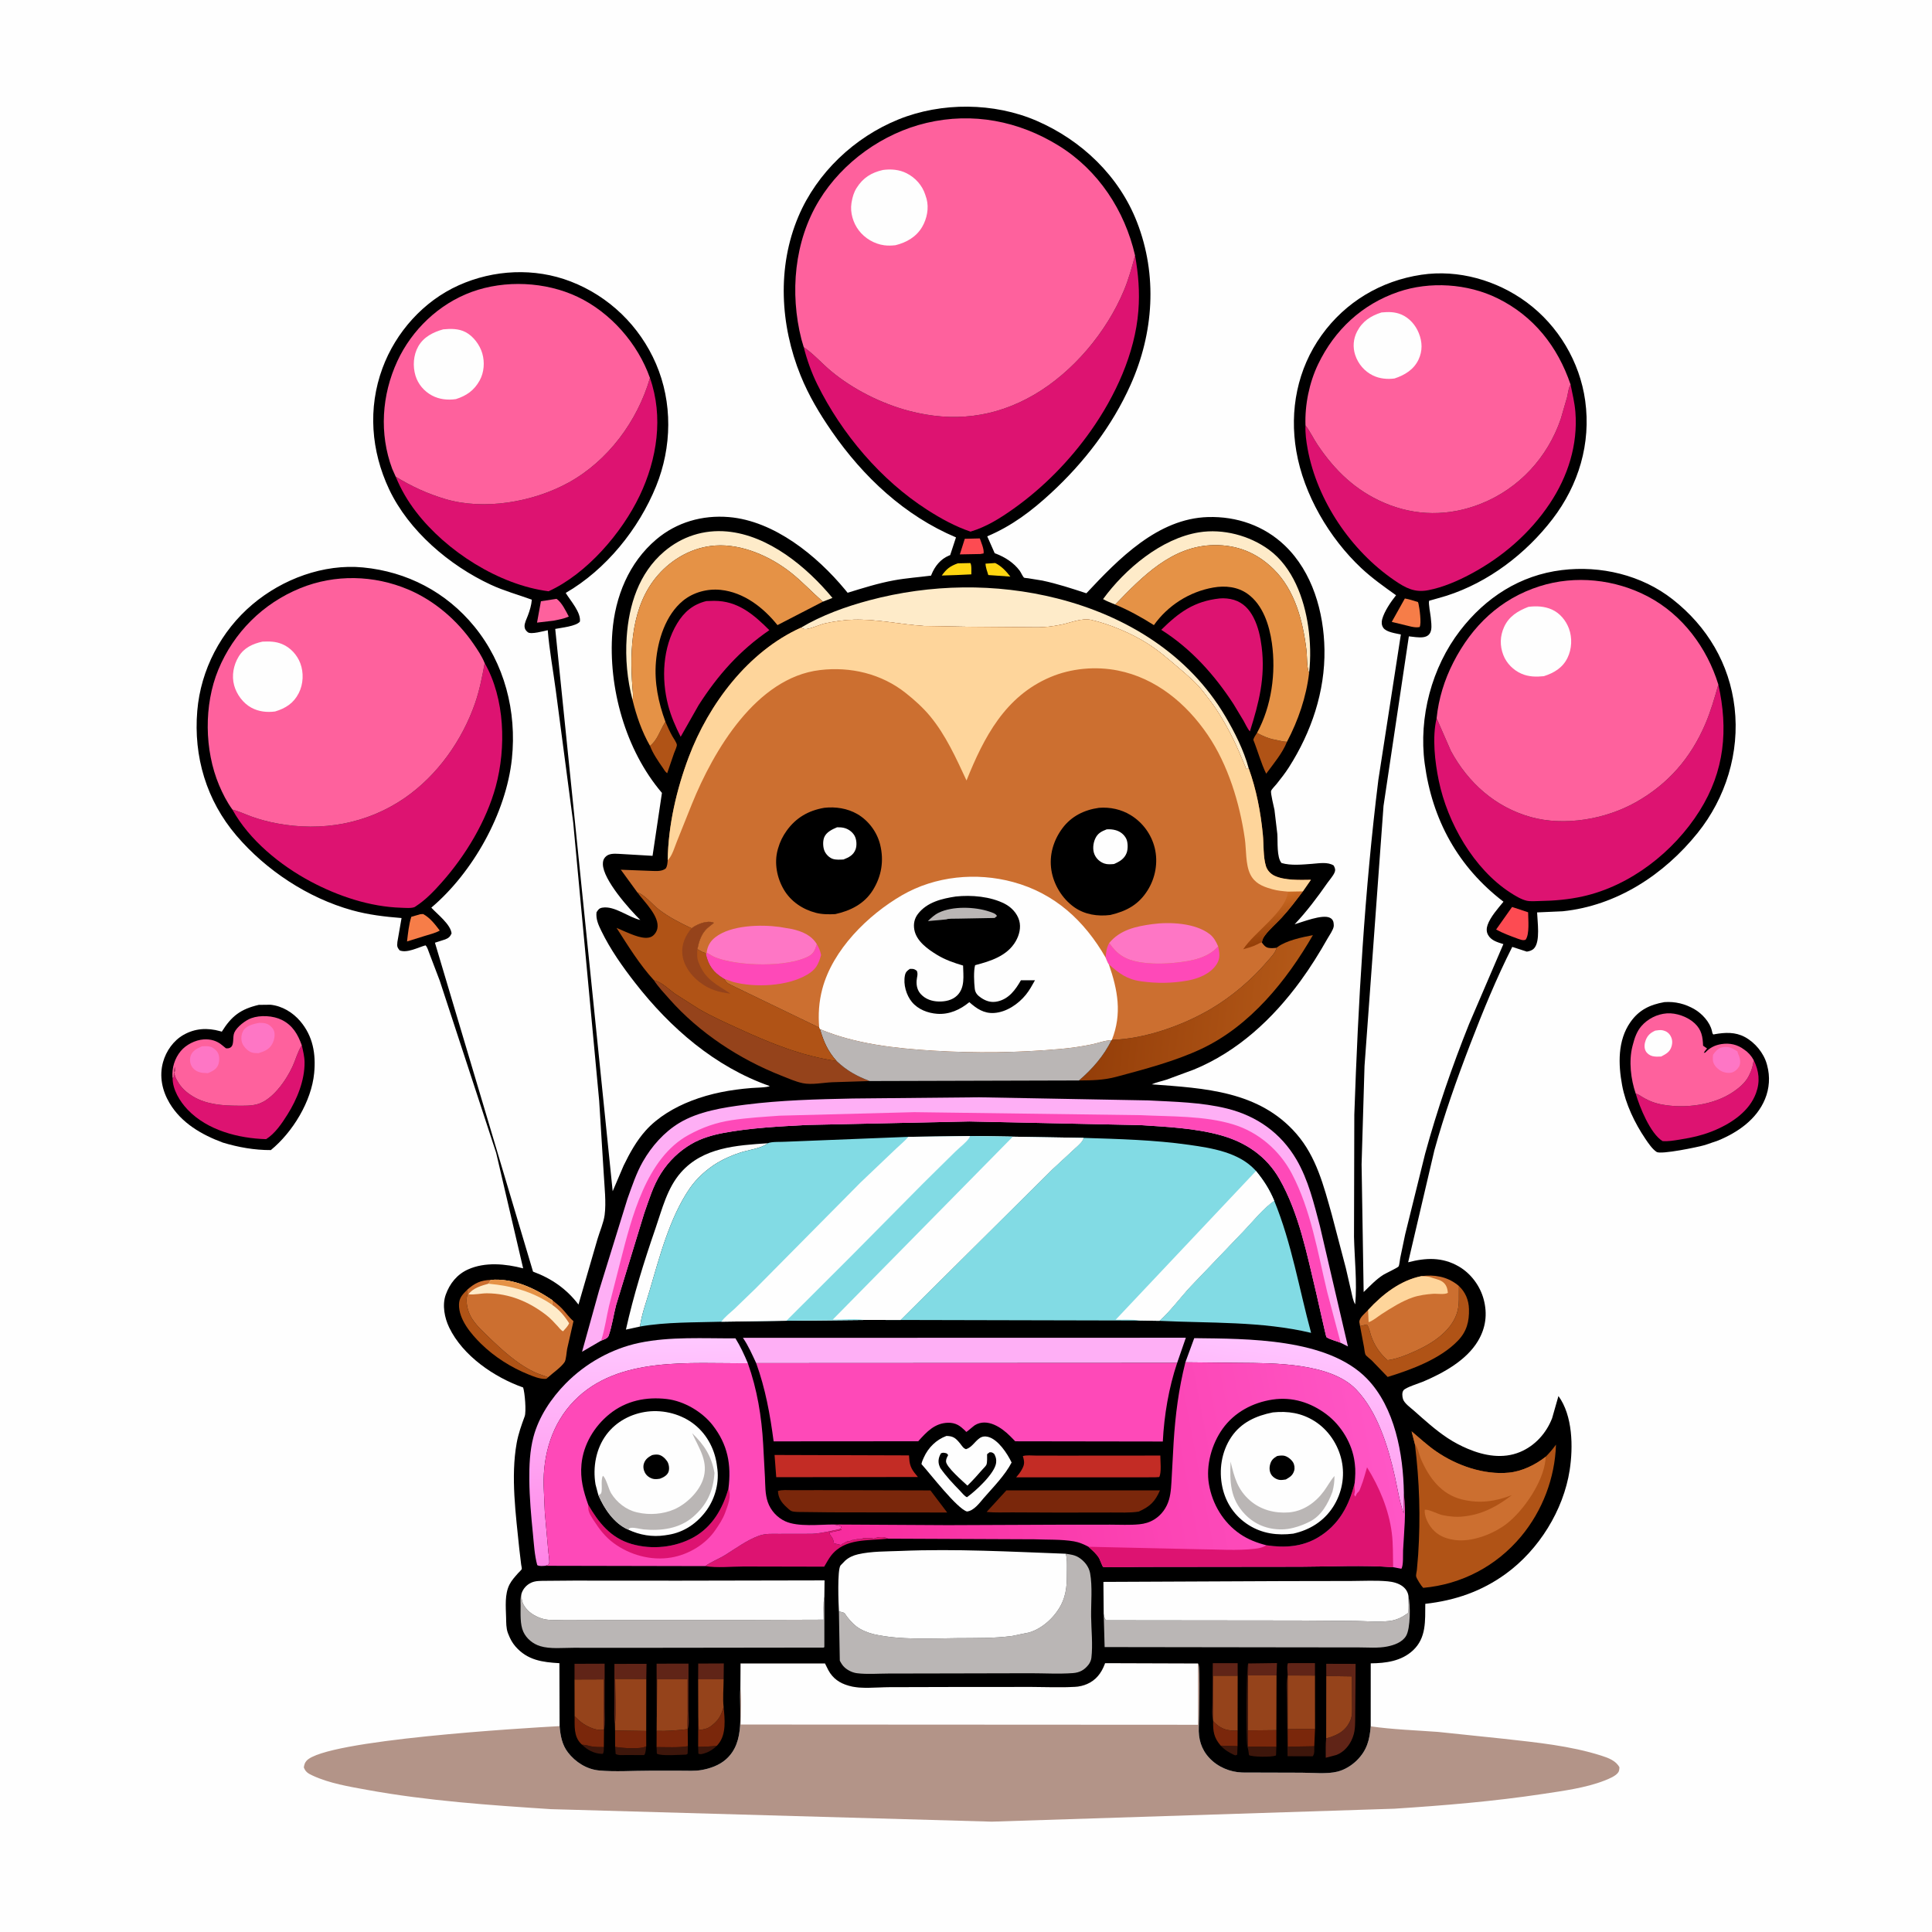 <svg version="1.1" xmlns="http://www.w3.org/2000/svg" style="display: block;" viewBox="0 0 2048 2048" width="1024" height="1024">
<defs>
	<linearGradient id="Gradient1" gradientUnits="userSpaceOnUse" x1="1363.19" y1="1574.92" x2="1386.93" y2="1429.71">
		<stop class="stop0" offset="0" stop-opacity="1" stop-color="rgb(255,156,238)"/>
		<stop class="stop1" offset="1" stop-opacity="1" stop-color="rgb(255,196,255)"/>
	</linearGradient>
	<linearGradient id="Gradient2" gradientUnits="userSpaceOnUse" x1="678.48" y1="1655.23" x2="674.328" y2="1421.27">
		<stop class="stop0" offset="0" stop-opacity="1" stop-color="rgb(255,132,230)"/>
		<stop class="stop1" offset="1" stop-opacity="1" stop-color="rgb(255,199,255)"/>
	</linearGradient>
	<linearGradient id="Gradient3" gradientUnits="userSpaceOnUse" x1="1157.93" y1="1057.06" x2="1378.07" y2="1079.94">
		<stop class="stop0" offset="0" stop-opacity="1" stop-color="rgb(148,62,9)"/>
		<stop class="stop1" offset="1" stop-opacity="1" stop-color="rgb(180,89,24)"/>
	</linearGradient>
	<linearGradient id="Gradient4" gradientUnits="userSpaceOnUse" x1="882.965" y1="1646.66" x2="1472.1" y2="1533.6">
		<stop class="stop0" offset="0" stop-opacity="1" stop-color="rgb(247,43,157)"/>
		<stop class="stop1" offset="1" stop-opacity="1" stop-color="rgb(255,86,197)"/>
	</linearGradient>
	<linearGradient id="Gradient5" gradientUnits="userSpaceOnUse" x1="1354.91" y1="993.849" x2="1343.61" y2="952.375">
		<stop class="stop0" offset="0" stop-opacity="1" stop-color="rgb(150,64,9)"/>
		<stop class="stop1" offset="1" stop-opacity="1" stop-color="rgb(203,106,35)"/>
	</linearGradient>
</defs>
<path transform="translate(0,0)" fill="rgb(254,254,254)" d="M -0 -0 L 2048 0 L 2048 2048 L -0 2048 L -0 -0 z"/>
<path transform="translate(0,0)" fill="rgb(0,0,0)" d="M 274.298 1065.2 L 286.699 1065.06 C 299.048 1066.32 310.351 1073.19 318.267 1082.5 C 331.762 1098.36 334.971 1117.23 333.036 1137.5 C 330.157 1167.65 310.13 1200.29 287.115 1219.13 C 269.84 1219.24 252.58 1216.15 236.084 1211.15 C 213.694 1202.8 192.268 1190.46 179.716 1169.32 C 171.88 1156.12 168.644 1140.84 172.843 1125.84 C 176.132 1114.1 183.81 1103.11 194.5 1097.02 C 206.803 1090.01 219.856 1089.32 233.23 1093.06 L 235.13 1093.6 C 245.412 1077.08 255.103 1069.69 274.298 1065.2 z"/>
<path transform="translate(0,0)" fill="rgb(221,19,113)" d="M 319.922 1108.11 C 321.256 1113.95 322.783 1119.98 322.854 1126 C 323.083 1145.32 314.804 1165.44 304.698 1181.49 C 298.81 1190.84 291.581 1201.64 282.096 1207.55 C 252.883 1206.75 219.834 1198.23 198.97 1176.34 C 190.633 1167.59 182.852 1154.98 182.977 1142.58 L 184.145 1142.12 C 184.159 1138.15 184.574 1134.57 185.342 1130.68 L 185.51 1135.5 L 184.51 1136.5 C 185.008 1139.04 185.621 1141.38 186.831 1143.69 L 187.557 1145 C 191.757 1152.84 197.122 1157.76 204.708 1162.34 C 218.708 1170.79 236.087 1172.05 252.054 1172.09 C 258.877 1172.11 266.03 1172.36 272.658 1170.54 C 288.887 1166.09 303.285 1145.24 310.027 1130.67 C 313.335 1123.52 315.325 1115.51 319.468 1108.81 L 319.922 1108.11 z"/>
<path transform="translate(0,0)" fill="rgb(254,97,157)" d="M 182.977 1142.58 L 182.869 1142.2 C 182.102 1132.08 185.072 1122.1 191.533 1114.26 C 197.169 1107.42 206.955 1102.47 215.79 1101.82 C 222.952 1101.3 229.902 1103.18 235.419 1107.9 L 239.5 1111.23 C 241.231 1111.33 242.475 1111.41 244.061 1110.52 C 248.741 1107.9 246.16 1099.82 248.389 1094.63 C 250.987 1088.58 260.143 1081.58 266.232 1079.35 C 275.887 1075.82 289.639 1076.55 298.877 1081.21 C 310.332 1086.98 315.771 1096.47 319.922 1108.11 L 319.468 1108.81 C 315.325 1115.51 313.335 1123.52 310.027 1130.67 C 303.285 1145.24 288.887 1166.09 272.658 1170.54 C 266.03 1172.36 258.877 1172.11 252.054 1172.09 C 236.087 1172.05 218.708 1170.79 204.708 1162.34 C 197.122 1157.76 191.757 1152.84 187.557 1145 L 186.831 1143.69 C 185.621 1141.38 185.008 1139.04 184.51 1136.5 L 185.51 1135.5 L 185.342 1130.68 C 184.574 1134.57 184.159 1138.15 184.145 1142.12 L 182.977 1142.58 z"/>
<path transform="translate(0,0)" fill="rgb(254,118,197)" d="M 214.122 1109.1 C 217.178 1108.98 220.503 1108.72 223.45 1109.71 C 226.486 1110.73 230.038 1113.83 231.311 1116.8 C 232.804 1120.29 232.691 1125.75 231.137 1129.19 C 229.013 1133.88 224.789 1135.75 220.312 1137.62 L 214.948 1137.25 C 210.433 1136.76 206.23 1134.85 203.614 1130.99 C 201.412 1127.73 200.892 1123.25 202.029 1119.5 C 203.762 1113.78 209.115 1111.33 214.122 1109.1 z"/>
<path transform="translate(0,0)" fill="rgb(254,118,197)" d="M 274.766 1084.24 C 277.673 1084.31 280.758 1084.32 283.463 1085.52 C 286.45 1086.85 289.43 1089.9 290.5 1092.97 C 291.86 1096.86 290.654 1102.59 288.825 1106.17 C 285.653 1112.38 280.337 1114.47 273.988 1116.41 C 271.628 1116.35 269.032 1116.36 266.767 1115.63 C 262.826 1114.38 258.286 1109.68 256.809 1105.85 C 255.217 1101.72 255.678 1096.58 257.795 1092.75 C 260.895 1087.14 269.084 1085.34 274.766 1084.24 z"/>
<path transform="translate(0,0)" fill="rgb(0,0,0)" d="M 1764.29 1062.29 C 1775.84 1061.47 1786.41 1064.11 1796.36 1069.91 C 1804.32 1074.54 1812.56 1083.52 1814.69 1092.72 L 1815.25 1095.2 C 1816.23 1097.09 1816.09 1096.58 1817.96 1096.25 C 1828.81 1094.37 1839.47 1093.87 1849.5 1099.23 C 1860.32 1105.01 1869.59 1116.14 1872.89 1127.98 L 1873.29 1129.5 C 1876.5 1141.28 1875.64 1153.83 1870.97 1165.13 C 1862.07 1186.66 1842.04 1200.45 1821.23 1209.02 L 1807.5 1213.73 C 1799.8 1216.01 1760.66 1224.07 1756.11 1221.11 C 1751.58 1218.18 1747.27 1211.82 1744.26 1207.36 C 1732.91 1190.57 1723.21 1170.38 1719.5 1150.38 C 1715.37 1128.12 1714.7 1102.98 1728.21 1083.63 C 1737.34 1070.53 1748.97 1065.01 1764.29 1062.29 z"/>
<path transform="translate(0,0)" fill="rgb(221,19,113)" d="M 1858.99 1123.76 C 1864.67 1135.33 1865.95 1146.42 1861.47 1158.72 C 1854.56 1177.67 1836.39 1189.99 1818.67 1197.72 C 1806.5 1203.03 1793.58 1206 1780.5 1208.03 C 1774.5 1208.97 1768.43 1210.11 1762.35 1209.6 C 1749.3 1201.55 1738.04 1173.41 1733.88 1159.16 C 1735.32 1159.67 1736.65 1160.11 1737.93 1160.96 C 1745.39 1165.88 1752.47 1169.1 1761.28 1170.76 C 1785.9 1175.4 1816.43 1171.66 1837.34 1157.4 L 1838.56 1156.56 C 1844.15 1152.74 1850.39 1147.12 1853.52 1141.06 L 1854.3 1139.5 C 1857.07 1134.01 1858.19 1129.78 1858.99 1123.76 z"/>
<path transform="translate(0,0)" fill="rgb(254,97,157)" d="M 1733.88 1159.16 C 1728.73 1143.91 1726.46 1125.12 1730.39 1109.37 L 1730.88 1107.5 C 1732.66 1100.44 1735.07 1093.35 1739.92 1087.74 C 1746.69 1079.93 1756.56 1074.98 1766.86 1074.21 C 1776.88 1073.45 1789.18 1077.91 1796.49 1084.8 C 1803.81 1091.68 1804.98 1099.03 1805.34 1108.5 L 1809.58 1111.43 C 1808.48 1112.59 1807.58 1113.61 1806.73 1114.98 L 1806.09 1116.1 L 1807.69 1115.72 C 1812.43 1110.62 1817.93 1107.83 1824.83 1106.77 C 1833.66 1105.41 1841.73 1107.22 1848.91 1112.59 C 1853.23 1115.48 1856.48 1119.2 1858.99 1123.76 C 1858.19 1129.78 1857.07 1134.01 1854.3 1139.5 L 1853.52 1141.06 C 1850.39 1147.12 1844.15 1152.74 1838.56 1156.56 L 1837.34 1157.4 C 1816.43 1171.66 1785.9 1175.4 1761.28 1170.76 C 1752.47 1169.1 1745.39 1165.88 1737.93 1160.96 C 1736.65 1160.11 1735.32 1159.67 1733.88 1159.16 z"/>
<path transform="translate(0,0)" fill="rgb(254,118,197)" d="M 1815.94 1118.04 C 1818.06 1114.89 1821.19 1111.21 1825.09 1110.34 C 1832.16 1108.76 1835.99 1110.79 1841.73 1114.51 L 1842.02 1115.55 C 1842.67 1117.72 1842.32 1116.56 1843.26 1118.86 C 1844.62 1122.17 1845.28 1126.58 1843.78 1129.95 C 1842.48 1132.86 1839.03 1136 1836 1136.86 C 1831.84 1138.04 1826.23 1136.77 1822.76 1134.27 C 1819.32 1131.79 1816.19 1128.31 1815.74 1123.98 C 1815.52 1121.97 1815.66 1120.04 1815.94 1118.04 z"/>
<path transform="translate(0,0)" fill="rgb(254,254,254)" d="M 1754.63 1092.5 C 1757.35 1092.1 1760.17 1091.59 1762.88 1092.24 C 1766.24 1093.04 1769.02 1094.94 1770.75 1097.95 C 1772.85 1101.6 1773.06 1105.16 1771.93 1109.15 C 1770.24 1115.1 1766.09 1117.24 1760.9 1119.96 C 1757.83 1120.12 1754.54 1120.29 1751.53 1119.5 C 1748.67 1118.75 1745.89 1116.75 1744.5 1114.12 C 1742.67 1110.67 1743.16 1106.14 1744.53 1102.63 C 1746.55 1097.39 1749.65 1094.78 1754.63 1092.5 z"/>
<path transform="translate(0,0)" fill="rgb(179,148,136)" d="M 784.84 1788.77 L 784.967 1763.32 L 874.54 1763.3 L 878.089 1770.42 C 882.788 1779.11 889.989 1784.17 899.43 1786.82 L 901 1787.24 C 913.132 1790.59 929.173 1788.51 941.854 1788.45 L 1012.02 1788.27 L 1093.57 1788.22 C 1108.76 1788.26 1124.2 1788.96 1139.36 1788.13 C 1143.9 1787.88 1148.32 1786.89 1152.5 1785.05 C 1161.71 1781.01 1167.44 1773.56 1170.92 1764.36 L 1171.42 1763 L 1269.85 1763.32 L 1270.43 1764.11 C 1272.3 1767.66 1271.09 1822.88 1270.76 1830.66 C 1270.22 1843.19 1273.24 1854.19 1281.99 1863.56 C 1290.88 1873.08 1304.01 1878.63 1317 1878.94 L 1379.81 1879.13 C 1391.61 1879.13 1406.52 1880.84 1417.91 1877.97 C 1425.42 1876.07 1432.9 1871.45 1438.37 1866.01 C 1449.03 1855.41 1451.88 1844.39 1453 1830 C 1476.51 1833.37 1500.67 1834.15 1524.37 1835.9 L 1594.21 1843.2 C 1628.62 1847.08 1664.39 1850.51 1697.5 1861.07 C 1704.7 1863.36 1713.1 1866.41 1716.7 1873.5 C 1716.55 1875.12 1716.47 1877.01 1715.63 1878.45 C 1713.19 1882.62 1705.19 1885.77 1700.76 1887.5 C 1680.71 1895.34 1656.75 1898.42 1635.52 1901.65 C 1583.43 1909.55 1530.56 1913.91 1478 1917.31 L 1051.29 1931.03 L 583.959 1917.78 C 519.11 1913.53 453.315 1909.04 389.314 1897.37 C 370.145 1893.87 349.081 1890.44 331.303 1882.14 C 326.731 1880.01 323.841 1878.36 322.06 1873.5 C 322.585 1870.67 322.937 1868.74 324.939 1866.5 C 344.781 1844.27 555.175 1831.85 593.201 1829.75 C 594.043 1839.78 595.726 1849.46 602.071 1857.68 C 609.949 1867.88 621.911 1875.53 634.961 1876.76 C 652.115 1878.37 670.642 1877 687.899 1877.03 L 722.304 1877.03 C 729.167 1877.01 736.5 1877.5 743.283 1876.36 C 752.635 1874.77 762.281 1871.38 769.474 1865.05 C 790.95 1846.18 783.035 1814.27 784.84 1788.77 z"/>
<path transform="translate(0,0)" fill="rgb(254,254,254)" d="M 784.84 1788.77 L 784.967 1763.32 L 874.54 1763.3 L 878.089 1770.42 C 882.788 1779.11 889.989 1784.17 899.43 1786.82 L 901 1787.24 C 913.132 1790.59 929.173 1788.51 941.854 1788.45 L 1012.02 1788.27 L 1093.57 1788.22 C 1108.76 1788.26 1124.2 1788.96 1139.36 1788.13 C 1143.9 1787.88 1148.32 1786.89 1152.5 1785.05 C 1161.71 1781.01 1167.44 1773.56 1170.92 1764.36 L 1171.42 1763 L 1269.85 1763.32 L 1269.92 1828.33 L 785.134 1828.07 C 785.142 1815.38 786.383 1801.28 784.84 1788.77 z"/>
<path transform="translate(0,0)" fill="rgb(0,0,0)" d="M 593.201 1829.75 L 592.994 1763.05 C 574.883 1762 559.211 1759.94 546.5 1745.44 C 543.034 1741.49 540.878 1737.36 538.959 1732.5 L 538.36 1731.01 C 536.473 1725.89 536.619 1720.05 536.483 1714.66 C 536.196 1703.31 534.817 1689.8 540.165 1679.5 C 542.451 1675.1 545.955 1671.31 549.214 1667.61 C 549.869 1666.87 552.88 1664.06 553.103 1663.26 C 553.3 1662.55 552.568 1659.32 552.465 1658.55 L 550.487 1642.02 C 546.837 1605.99 541.244 1565.58 547.693 1529.71 C 549.467 1519.85 552.759 1510.73 556.192 1501.36 C 558.007 1496.4 556.362 1476.1 554.532 1470.78 C 523.878 1459.98 490.584 1437.21 476.164 1407.23 C 471.272 1397.06 468.575 1383.53 472.464 1372.55 C 476.7 1360.6 484.519 1350.85 496.211 1345.62 C 514.276 1337.54 535.855 1339.64 554.563 1344.51 L 525.981 1222.21 L 466.2 1039.72 L 455.012 1010.32 C 454.013 1007.86 453.028 1003.87 451.043 1002.11 C 443.047 1004.34 431.355 1010.68 423.593 1007.42 C 420.771 1003.93 420.893 1002.99 421.256 998.5 L 425.664 973.165 C 407.836 971.744 390.573 969.728 373.276 964.921 C 326.434 951.904 282.038 922.586 250.618 885.754 C 218.85 848.513 205.045 802.082 209.113 753.598 C 212.774 709.95 234.222 668.896 267.673 640.639 C 299.471 613.778 343.008 597.503 384.828 601.518 C 431.455 605.993 473.025 627.634 502.834 664.125 C 534.867 703.337 547.881 754.168 542.633 804.198 C 536.578 861.931 501.227 924.89 457.218 962.14 C 463.665 969.205 477.78 979.893 478.671 989.5 C 477.049 993.06 475.536 994.372 471.88 995.833 L 461.054 999.314 L 565.04 1347.99 C 584.43 1355.07 600.736 1366.37 613.2 1382.89 L 633.367 1313.48 C 635.698 1305.47 639.88 1296.1 640.943 1287.93 C 642.692 1274.49 640.766 1258.39 640.025 1244.83 L 635.154 1166.87 L 607.649 872.155 L 589.077 731.289 C 586.3 710.284 582.326 689.161 580.648 668.049 C 576.653 668.851 562.792 672.851 559.5 670.186 C 557.362 668.454 556.138 666.789 556.045 664 C 555.925 660.432 558.261 655.925 559.519 652.612 C 561.58 647.185 563.292 641.495 563.76 635.686 C 549.139 630.368 534.403 626.381 520.212 619.789 C 476.473 599.469 433.235 562.753 412.432 518.544 C 393.359 478.012 389.799 432.673 405.42 390.333 C 419.518 352.118 448.856 319.241 486.232 302.437 C 523.379 285.736 566.66 283.636 604.825 298.333 C 645.563 314.019 678.071 345.499 695.364 385.594 C 713.097 426.706 712.277 473.969 695.541 515.293 C 677.124 560.768 642.36 603.813 599.693 628.531 C 604.726 636.855 616.041 649.183 614.706 658.917 C 610.824 663.889 594.892 665.405 588.57 666.689 L 649.467 1262.75 L 661.054 1235.61 C 667.423 1222.48 674.647 1209.39 684.431 1198.46 C 697.145 1184.24 715.118 1173.76 732.75 1166.94 C 753.502 1158.91 774.483 1155.12 796.6 1153.34 C 799.75 1153.08 814.279 1152.78 815.916 1151.25 C 757.905 1130.92 710.511 1089.72 673.232 1041.84 C 659.731 1024.49 647.061 1006.58 637.415 986.75 C 634.337 980.424 631.521 974.274 632.333 967.078 C 634.151 964.29 635.022 962.749 638.5 962.154 C 651.408 959.944 666.169 972.384 678.709 975.192 C 667.206 963.835 639.17 932.518 639.074 915.926 C 639.057 913.05 639.596 910.685 641.633 908.5 C 645.334 904.532 650.974 904.906 655.964 905.123 L 691.735 907.216 L 701.689 840.5 C 662.962 795.176 644.573 728.677 649.15 669.789 C 652.049 632.496 666.615 596.45 695.632 571.863 C 717.233 553.56 744.563 545.775 772.693 548.127 C 820.744 552.143 866.02 589.091 895.798 625.055 L 898.52 628.366 C 914.774 623.347 931.016 618.224 947.781 615.158 C 960.836 612.77 973.857 611.906 986.963 610.183 L 987.421 609.01 C 990.909 600.343 997.058 592.597 1005.89 588.962 L 1007.23 588.435 L 1013.39 569.658 C 958.924 546.65 915.133 505.578 881.74 457.32 C 868.742 438.537 857.259 419.285 848.662 398.051 C 827.032 344.629 823.582 283.141 846.354 229.451 C 866.065 182.979 905.801 145.458 952.454 126.582 C 998.053 108.134 1053.75 108.513 1098.9 128.065 C 1146.57 148.714 1186.25 186.539 1205.26 235.431 C 1227.18 291.789 1223.01 353.007 1198.5 407.861 C 1178.98 451.536 1149.09 490.402 1114.01 522.735 C 1093.31 541.819 1072.61 557.505 1046.51 568.527 L 1054.41 586.418 L 1055.74 586.916 C 1065.42 590.631 1074.72 596.578 1080.94 605 C 1082.27 606.808 1084.09 611.172 1085.62 612.43 C 1085.86 612.628 1089.39 612.917 1089.79 612.971 L 1104.86 615.419 C 1120.77 618.779 1136.18 623.84 1151.61 628.902 C 1185.7 592.472 1227.23 549.649 1280.5 548.102 C 1310.89 547.22 1339.93 557.174 1362.06 578.379 C 1391.34 606.45 1403.35 648.869 1403.99 688.594 C 1404.7 733.072 1390.11 776.039 1366.34 813.31 C 1362.36 819.559 1357.8 825.327 1353.19 831.119 C 1351.7 832.988 1348.35 836.189 1347.47 838.265 C 1346.53 840.484 1350.5 855.572 1350.99 858.5 L 1354.01 883.959 C 1354.62 891.923 1353.19 908.855 1358.5 914.844 C 1368.41 917.757 1380.66 916.458 1390.88 915.706 C 1398.24 915.164 1407.43 913.399 1413.79 917.5 C 1415.12 920.171 1415.91 921.876 1414.7 924.848 C 1413.22 928.471 1409.38 932.656 1407.1 935.935 C 1396.54 951.108 1385.08 966.358 1372.36 979.797 C 1380.61 977.414 1401.7 968.919 1409.71 972.851 C 1411.57 973.764 1412.68 974.942 1413.35 976.939 C 1413.71 978.005 1413.97 980.871 1413.8 982 C 1413.21 985.872 1409.26 991.358 1407.29 994.832 C 1398.51 1010.34 1389.05 1025.54 1378.52 1039.94 C 1349.16 1080.1 1311.99 1114.7 1265.46 1133.83 L 1236.75 1144.42 C 1231.59 1146.12 1225.83 1147.21 1220.91 1149.44 C 1276.97 1153.66 1334.7 1156.33 1374.31 1201.96 C 1395.47 1226.34 1403.22 1257.17 1411.75 1287.5 L 1426.65 1344.22 L 1432.39 1369.15 C 1433.42 1373.57 1434.21 1378.75 1436.57 1382.68 C 1438.69 1359.36 1435.84 1334.63 1435.31 1311.16 L 1435.63 1181.57 C 1439.73 1062.99 1446.49 944.51 1461.11 826.718 L 1484.97 672.563 C 1479.75 671.406 1469.55 670.151 1466.35 665.5 C 1464.5 662.807 1464.31 659.558 1465.15 656.468 C 1467.46 647.978 1474.39 637.835 1479.88 630.992 C 1467.19 621.948 1454.29 612.804 1442.91 602.114 C 1409.08 570.349 1382.01 524.202 1374.15 478.266 C 1366.76 435.114 1375.16 391.183 1401 355.256 C 1426.39 319.96 1463.82 297.69 1506.66 291.262 C 1545.89 285.375 1586.8 297.16 1618.42 320.528 C 1651.84 345.237 1674.65 383.537 1680.37 424.73 C 1686.66 470.087 1673.46 514.094 1645.76 550.212 C 1617.54 587.001 1577.87 617.258 1533.46 631.503 C 1529.27 632.848 1514.96 636.791 1514.95 636.818 C 1513.99 639.512 1516.36 651.048 1516.67 654.501 C 1517.39 662.772 1519.77 674.001 1508.55 675.475 C 1503.84 676.092 1498.17 675.025 1493.44 674.552 L 1466.59 854.271 L 1446.45 1130 L 1443.34 1234.39 L 1445.52 1369.63 C 1452.1 1363.33 1458.75 1356.12 1466.5 1351.28 C 1468.73 1349.88 1481.74 1343.79 1482.53 1342.48 C 1483.45 1340.96 1483.86 1335.68 1484.25 1333.77 L 1489.55 1308.44 L 1510.69 1223 C 1523.45 1176.4 1539.29 1130.46 1557.24 1085.6 L 1593.64 1000.79 C 1587.42 998.817 1580.61 997.072 1577.29 990.841 C 1575.55 987.561 1575.7 983.992 1576.88 980.543 C 1579.77 972.116 1588.08 962.714 1593.75 955.859 C 1545.56 918.963 1518.19 869.018 1510.22 809.237 C 1503.71 760.327 1517.72 707.465 1547.77 668.448 C 1574.76 633.418 1611.25 609.755 1655.59 604.317 C 1696.75 599.271 1740.15 609.492 1773.08 635.33 C 1809.69 664.054 1833.37 703.709 1838.75 750.251 C 1844.25 797.756 1829.37 845.86 1799.51 882.996 C 1763.95 927.213 1713.79 960.076 1656.5 965.992 L 1629.39 967.191 C 1629.71 976.955 1632.95 997.893 1626.24 1005.23 C 1624.14 1007.52 1621.49 1008.28 1618.5 1008.76 L 1603.06 1003.75 C 1586.26 1036.96 1572.01 1071.81 1558.65 1106.54 C 1544.44 1143.49 1531.06 1181.12 1520.52 1219.3 L 1492.7 1338.08 C 1511.54 1333.17 1528.9 1332.42 1546.31 1342.46 C 1559.18 1349.87 1568.97 1363.1 1572.77 1377.41 C 1576.92 1393.04 1574.95 1407.79 1566.61 1421.67 C 1554.33 1442.08 1530.15 1455.34 1508.94 1464.42 C 1504.73 1466.22 1490.16 1470.64 1487.78 1473.76 C 1485.95 1476.15 1486.41 1480.46 1487.27 1483.16 C 1488.69 1487.63 1495.3 1492.25 1498.75 1495.3 C 1510.21 1505.44 1521.78 1516 1534.57 1524.43 C 1541.3 1528.87 1548.49 1532.65 1555.92 1535.79 C 1573.45 1543.19 1593.09 1546.75 1611.25 1539.21 C 1627.11 1532.62 1639.13 1519.28 1645.29 1503.41 L 1652.02 1479.86 C 1667.25 1500.64 1667.67 1534.1 1663.93 1558.34 C 1657.33 1601.06 1631.13 1642.93 1596.28 1668.25 C 1570.46 1687.01 1542.36 1696.59 1510.86 1700.13 C 1510.66 1718.06 1512.14 1736.23 1497.71 1749.57 C 1485.43 1760.93 1468.97 1763.07 1453.03 1763.21 L 1453 1830 C 1451.88 1844.39 1449.03 1855.41 1438.37 1866.01 C 1432.9 1871.45 1425.42 1876.07 1417.91 1877.97 C 1406.52 1880.84 1391.61 1879.13 1379.81 1879.13 L 1317 1878.94 C 1304.01 1878.63 1290.88 1873.08 1281.99 1863.56 C 1273.24 1854.19 1270.22 1843.19 1270.76 1830.66 C 1271.09 1822.88 1272.3 1767.66 1270.43 1764.11 L 1269.85 1763.32 L 1171.42 1763 L 1170.92 1764.36 C 1167.44 1773.56 1161.71 1781.01 1152.5 1785.05 C 1148.32 1786.89 1143.9 1787.88 1139.36 1788.13 C 1124.2 1788.96 1108.76 1788.26 1093.57 1788.22 L 1012.02 1788.27 L 941.854 1788.45 C 929.173 1788.51 913.132 1790.59 901 1787.24 L 899.43 1786.82 C 889.989 1784.17 882.788 1779.11 878.089 1770.42 L 874.54 1763.3 L 784.967 1763.32 L 784.84 1788.77 C 783.035 1814.27 790.95 1846.18 769.474 1865.05 C 762.281 1871.38 752.635 1874.77 743.283 1876.36 C 736.5 1877.5 729.167 1877.01 722.304 1877.03 L 687.899 1877.03 C 670.642 1877 652.115 1878.37 634.961 1876.76 C 621.911 1875.53 609.949 1867.88 602.071 1857.68 C 595.726 1849.46 594.043 1839.78 593.201 1829.75 z"/>
<path transform="translate(0,0)" fill="rgb(61,22,11)" d="M 740.067 1851.65 C 746.828 1851.74 753.236 1851.39 759.947 1850.56 C 756.764 1853.71 752.319 1856.81 748 1858.17 C 745.233 1859.03 742.942 1860.19 740.287 1858.9 L 740.067 1851.65 z"/>
<path transform="translate(0,0)" fill="rgb(61,22,11)" d="M 1311.86 1850.96 L 1311.5 1860.06 C 1309.98 1860.65 1309.97 1861.06 1308.4 1860.36 C 1302.81 1857.87 1298.18 1854.97 1294.01 1850.48 L 1311.86 1850.96 z"/>
<path transform="translate(0,0)" fill="rgb(61,22,11)" d="M 616.928 1849.4 C 619.404 1849.63 621.677 1849.88 624.067 1850.59 C 628.991 1852.05 635.01 1851.96 640.109 1851.97 C 640.037 1854.71 640.403 1856.74 639 1859.16 L 637.812 1859.16 C 629.696 1858.82 622.549 1855.09 616.928 1849.4 z"/>
<path transform="translate(0,0)" fill="rgb(254,214,16)" d="M 1044.69 597.5 L 1055 596.828 C 1061.77 600.286 1066.4 605.339 1071.02 611.223 L 1047.64 609.572 C 1046.46 605.687 1044.82 601.579 1044.69 597.5 z"/>
<path transform="translate(0,0)" fill="rgb(61,22,11)" d="M 652.055 1851.73 C 659.491 1853.01 678.951 1854.63 685.033 1851.09 C 684.68 1853.44 684.478 1859.17 682.758 1860.47 L 663.12 1860.4 C 659.741 1860.38 655.622 1860.99 652.6 1859.29 L 652.055 1851.73 z"/>
<path transform="translate(0,0)" fill="rgb(61,22,11)" d="M 695.984 1851.97 C 706.674 1851.99 718.65 1852.72 729.172 1851.05 L 728.929 1859 L 727.5 1859.96 C 721.406 1860.01 700.642 1861.81 696.284 1858.93 L 695.984 1851.97 z"/>
<path transform="translate(0,0)" fill="rgb(254,214,16)" d="M 1015.33 597.161 L 1028.6 596.867 C 1030.16 599.054 1029.56 605.932 1029.67 608.849 L 1014.13 609.569 L 998.293 610.083 C 1003.42 603.051 1006.9 600.191 1015.33 597.161 z"/>
<path transform="translate(0,0)" fill="rgb(253,75,82)" d="M 1022.71 571.132 L 1038.67 570.747 C 1040.11 575.221 1043.36 582.06 1042.64 586.67 L 1039.23 587.285 L 1017.46 587.688 L 1022.71 571.132 z"/>
<path transform="translate(0,0)" fill="rgb(61,22,11)" d="M 1393.21 1851.04 C 1393.12 1854.65 1393.84 1858.98 1391.5 1861.75 L 1364.89 1861.67 L 1364.08 1799.49 C 1364.12 1792.32 1363 1782.91 1365.02 1776.05 L 1365.03 1832.92 L 1365.12 1851.57 L 1392.19 1851.13 L 1393.21 1851.04 z"/>
<path transform="translate(0,0)" fill="rgb(96,36,23)" d="M 1365.02 1776.05 C 1364.96 1773.1 1363.88 1765.17 1365.36 1763 L 1393.92 1762.99 L 1393.94 1776.18 L 1365.02 1776.05 z"/>
<path transform="translate(0,0)" fill="rgb(61,22,11)" d="M 1323.14 1763.33 L 1322.99 1776 L 1322.91 1834.33 L 1323.02 1851.52 L 1352.99 1851.62 L 1352.66 1860.76 L 1351.87 1861.14 C 1347.52 1862.66 1327.8 1862.63 1323.99 1860.5 C 1323.63 1857.97 1323.38 1855.35 1322.71 1852.89 L 1322.18 1850.89 C 1320.65 1842.57 1321.19 1765.98 1323.14 1763.33 z"/>
<path transform="translate(0,0)" fill="rgb(96,36,23)" d="M 1285.92 1823.69 C 1284.35 1818.11 1285.25 1810.19 1285.23 1804.33 L 1285.62 1763.05 L 1311.96 1763.03 L 1311.99 1776.34 L 1286.1 1776.36 L 1285.92 1823.69 z"/>
<path transform="translate(0,0)" fill="rgb(96,36,23)" d="M 1323.14 1763.33 L 1353.65 1762.92 L 1353.17 1776 L 1322.99 1776 L 1323.14 1763.33 z"/>
<path transform="translate(0,0)" fill="rgb(122,39,11)" d="M 1285.97 1824.44 C 1292.74 1831.64 1298.54 1834.32 1308.5 1834.57 L 1311.92 1834.43 L 1311.86 1850.96 L 1294.01 1850.48 C 1286.7 1841.98 1285.75 1835.24 1285.97 1824.44 z"/>
<path transform="translate(0,0)" fill="rgb(96,36,23)" d="M 740.05 1780.12 L 740.14 1763.43 L 767.28 1763.31 L 767.086 1780.07 L 740.05 1780.12 z"/>
<path transform="translate(0,0)" fill="rgb(122,39,11)" d="M 1322.91 1834.33 L 1353 1834.01 L 1352.99 1851.62 L 1323.02 1851.52 L 1322.91 1834.33 z"/>
<path transform="translate(0,0)" fill="rgb(122,39,11)" d="M 1394 1832.87 L 1393.21 1851.04 L 1392.19 1851.13 L 1365.12 1851.57 L 1365.03 1832.92 L 1394 1832.87 z"/>
<path transform="translate(0,0)" fill="rgb(122,39,11)" d="M 651.991 1834.4 L 685.014 1834.9 L 685.033 1851.09 C 678.951 1854.63 659.491 1853.01 652.055 1851.73 L 651.991 1834.4 z"/>
<path transform="translate(0,0)" fill="rgb(96,36,23)" d="M 651.871 1828.31 C 650.682 1820.83 651.247 1812.8 651.222 1805.21 L 651.312 1763.78 L 685.349 1763.74 L 685.096 1779.84 L 652.11 1779.79 C 652.124 1795.56 653.539 1812.7 651.871 1828.31 z"/>
<path transform="translate(0,0)" fill="rgb(96,36,23)" d="M 609.015 1780.34 L 609.014 1763.7 L 640.94 1763.58 L 640.933 1810.7 C 640.901 1818.17 641.65 1826.9 640.288 1834.19 L 639.797 1833.37 L 640.051 1780.23 L 609.015 1780.34 z"/>
<path transform="translate(0,0)" fill="rgb(254,97,157)" d="M 586.688 635.293 L 590 634.799 C 595.65 638.747 599.78 647.608 602.959 653.606 C 597.795 655.894 592.34 656.834 586.838 657.941 L 569.272 660.007 L 573.392 637.338 L 586.688 635.293 z"/>
<path transform="translate(0,0)" fill="rgb(122,39,11)" d="M 696.05 1834.78 C 706.782 1835.18 718.319 1834.21 728.99 1832.94 L 729.172 1851.05 C 718.65 1852.72 706.674 1851.99 695.984 1851.97 L 696.05 1834.78 z"/>
<path transform="translate(0,0)" fill="rgb(246,125,72)" d="M 445.564 969.088 L 448.5 968.916 C 455.832 972.779 461.238 979.935 466.159 986.414 C 461.621 989.17 454.759 990.639 449.631 992.323 L 431.47 997.981 C 432.466 989.485 433.424 980.002 435.988 971.873 L 445.564 969.088 z"/>
<path transform="translate(0,0)" fill="rgb(122,39,11)" d="M 740.166 1819.59 L 740.786 1833.93 C 745.698 1833.22 749.715 1832.81 753.746 1829.69 L 754.874 1828.79 C 762.084 1823.17 764.509 1818 767.075 1809.52 C 768.299 1822.12 770.072 1838.09 761.66 1848.54 L 759.947 1850.56 C 753.236 1851.39 746.828 1851.74 740.067 1851.65 L 740.166 1819.59 z"/>
<path transform="translate(0,0)" fill="rgb(122,39,11)" d="M 609.102 1819.26 L 613.356 1823.3 C 619.244 1828.85 630.137 1834.54 638.331 1833.74 L 639.797 1833.37 L 640.288 1834.19 L 640.109 1851.97 C 635.01 1851.96 628.991 1852.05 624.067 1850.59 C 621.677 1849.88 619.404 1849.63 616.928 1849.4 L 615.717 1848.28 C 608.001 1840.46 609.258 1829.44 609.102 1819.26 z"/>
<path transform="translate(0,0)" fill="rgb(246,125,72)" d="M 1489.19 634.421 C 1493.88 635.148 1498.54 636.84 1503.1 638.199 L 1503.65 639.914 C 1504.69 644.235 1507.08 661.236 1504.81 664.736 C 1501.48 665.268 1499.07 664.912 1495.78 664.219 L 1475.31 659.24 L 1489.19 634.421 z"/>
<path transform="translate(0,0)" fill="rgb(96,36,23)" d="M 696.157 1820.48 L 696.016 1763.57 L 729.843 1763.49 L 729.799 1813.37 C 729.803 1818.74 730.992 1828.09 728.99 1832.94 C 728.29 1827.48 728.912 1821.16 728.907 1815.61 L 728.88 1780.04 L 696.543 1780.09 L 696.274 1819.3 L 696.157 1820.48 z"/>
<path transform="translate(0,0)" fill="rgb(176,83,22)" d="M 1332.49 776.882 C 1339.37 780.546 1344.87 782.973 1352.61 784.338 C 1356.67 785.054 1360.08 786.227 1364.27 786.307 C 1359.64 798.146 1349.79 809.892 1342.21 820.148 C 1336.76 809.127 1333.27 795.797 1328.55 784.227 C 1329.27 781.496 1331 779.26 1332.49 776.882 z"/>
<path transform="translate(0,0)" fill="rgb(176,83,22)" d="M 705.366 765.047 C 707.618 770.283 709.919 775.424 712.709 780.403 C 713.892 782.515 717.344 787.287 717.5 789.593 C 717.625 791.44 715.226 796.52 714.498 798.479 L 707.259 819.652 C 705.213 818.296 703.86 815.723 702.461 813.72 C 697.648 806.827 691.928 798.445 689.009 790.601 C 696.416 785.24 699.754 774.229 704.424 766.566 L 705.366 765.047 z"/>
<path transform="translate(0,0)" fill="rgb(253,75,82)" d="M 1602.86 961.428 L 1619.87 967.048 C 1619.9 974.518 1621.61 990.422 1617.15 996.206 C 1613.97 997.243 1611.86 995.947 1608.71 994.985 C 1600.92 992.096 1593.26 989.311 1585.95 985.348 L 1602.86 961.428 z"/>
<path transform="translate(0,0)" fill="rgb(176,83,22)" d="M 580.975 1460 C 579.529 1461.47 579.388 1461.74 577.202 1461.7 C 571.618 1461.61 565.508 1459.11 560.371 1457.05 C 541.949 1449.67 524.166 1438.42 509.986 1424.51 C 499.23 1413.96 486.235 1398.56 486.545 1382.78 C 486.685 1375.67 490.459 1372.04 495.128 1367.3 L 495.827 1371.62 C 493.581 1376.83 494.833 1384.89 496.697 1390.14 L 497.135 1391.39 C 500.669 1400.9 509.529 1409.17 516.672 1416.07 C 532.095 1430.98 549.593 1447.36 569.502 1455.82 L 580.975 1460 z"/>
<path transform="translate(0,0)" fill="rgb(96,36,23)" d="M 1405.89 1776.65 L 1405.87 1763.69 L 1437.02 1763.78 L 1436.91 1781.38 L 1436.59 1817.01 C 1436.49 1824.77 1436.99 1833.69 1434.2 1841 L 1433.7 1842.36 C 1430.72 1850.1 1424.73 1857.19 1416.88 1860.26 L 1405.34 1863.3 C 1405.42 1856.59 1405.01 1849.42 1405.8 1842.77 L 1409.69 1841.65 C 1418.9 1838.57 1426.26 1834.39 1430.66 1825.34 L 1431.26 1824.04 C 1433.76 1818.74 1433.19 1812.66 1433.21 1806.92 L 1432.97 1777.06 L 1405.89 1776.65 z"/>
<path transform="translate(0,0)" fill="rgb(149,67,27)" d="M 740.05 1780.12 L 767.086 1780.07 C 767.076 1789.32 765.973 1800.43 767.075 1809.52 C 764.509 1818 762.084 1823.17 754.874 1828.79 L 753.746 1829.69 C 749.715 1832.81 745.698 1833.22 740.786 1833.93 L 740.166 1819.59 L 740.05 1780.12 z"/>
<path transform="translate(0,0)" fill="rgb(149,67,27)" d="M 1285.92 1823.69 L 1286.1 1776.36 L 1311.99 1776.34 L 1311.92 1834.43 L 1308.5 1834.57 C 1298.54 1834.32 1292.74 1831.64 1285.97 1824.44 L 1285.92 1823.69 z"/>
<path transform="translate(0,0)" fill="rgb(149,67,27)" d="M 609.015 1780.34 L 640.051 1780.23 L 639.797 1833.37 L 638.331 1833.74 C 630.137 1834.54 619.244 1828.85 613.356 1823.3 L 609.102 1819.26 L 609.015 1780.34 z"/>
<path transform="translate(0,0)" fill="rgb(149,67,27)" d="M 1405.89 1776.65 L 1432.97 1777.06 L 1433.21 1806.92 C 1433.19 1812.66 1433.76 1818.74 1431.26 1824.04 L 1430.66 1825.34 C 1426.26 1834.39 1418.9 1838.57 1409.69 1841.65 L 1405.8 1842.77 L 1405.89 1776.65 z"/>
<path transform="translate(0,0)" fill="rgb(149,67,27)" d="M 1365.02 1776.05 L 1393.94 1776.18 L 1394 1832.87 L 1365.03 1832.92 L 1365.02 1776.05 z"/>
<path transform="translate(0,0)" fill="rgb(149,67,27)" d="M 696.157 1820.48 L 696.274 1819.3 L 696.543 1780.09 L 728.88 1780.04 L 728.907 1815.61 C 728.912 1821.16 728.29 1827.48 728.99 1832.94 C 718.319 1834.21 706.782 1835.18 696.05 1834.78 L 696.157 1820.48 z"/>
<path transform="translate(0,0)" fill="rgb(149,67,27)" d="M 1322.99 1776 L 1353.17 1776 L 1353 1834.01 L 1322.91 1834.33 L 1322.99 1776 z"/>
<path transform="translate(0,0)" fill="rgb(149,67,27)" d="M 651.871 1828.31 C 653.539 1812.7 652.124 1795.56 652.11 1779.79 L 685.096 1779.84 L 685.014 1834.9 L 651.991 1834.4 L 651.871 1828.31 z"/>
<path transform="translate(0,0)" fill="rgb(176,83,22)" d="M 1546.51 1363.22 C 1553.42 1369.74 1556.93 1378.15 1557.17 1387.66 C 1557.51 1400.83 1554.82 1411.4 1545.5 1421.13 C 1526.82 1440.62 1496.28 1451.8 1470.97 1459.63 L 1453.97 1442 C 1452.56 1440.64 1448.29 1437.53 1447.47 1435.97 C 1446.63 1434.34 1446.33 1430.11 1445.95 1428.17 L 1441.72 1405.75 L 1448.93 1403.95 C 1451.42 1407.48 1451.95 1411.54 1453.29 1415.58 C 1456.74 1425.98 1462.67 1434.75 1470.9 1441.89 C 1481.62 1440.44 1493 1435.59 1502.78 1431.05 C 1519.12 1423.45 1537.53 1411.15 1543.89 1393.42 L 1544.33 1392.13 C 1547.41 1383.64 1546.21 1372.24 1546.51 1363.22 z"/>
<path transform="translate(0,0)" fill="rgb(195,44,37)" d="M 821.06 1542.33 L 963.569 1542.77 L 963.82 1546 C 964.318 1555.11 967.353 1558.97 972.999 1565.69 L 822.854 1565.9 L 821.06 1542.33 z"/>
<path transform="translate(0,0)" fill="rgb(195,44,37)" d="M 1084.25 1543.5 C 1088.25 1542.29 1093.59 1542.96 1097.83 1542.97 L 1127.21 1543.03 L 1230 1542.95 C 1229.97 1548.65 1231.42 1560.95 1228.84 1565.72 L 1224.25 1566.01 L 1077.18 1566.02 C 1079.3 1563.61 1081.22 1561.17 1082.83 1558.37 C 1085.81 1553.19 1086.27 1550.55 1084.62 1544.74 L 1084.25 1543.5 z"/>
<path transform="translate(0,0)" fill="rgb(254,254,254)" d="M 678.41 1406.19 L 663.5 1409.44 C 671.552 1373.23 682.734 1337.21 694.837 1302.16 C 701.891 1281.73 707.205 1259.39 721.818 1242.84 C 745.324 1216.2 780.704 1214.12 813.888 1211.88 L 813.225 1212.4 C 806.723 1217.31 793.278 1219.02 785.206 1221.62 C 776.761 1224.34 768.234 1227.95 760.619 1232.5 C 749.613 1239.08 738.575 1248.91 731.299 1259.5 C 709.785 1290.8 699.176 1332.39 688.51 1368.44 C 684.941 1380.51 680.374 1392.9 678.52 1405.35 L 678.41 1406.19 z"/>
<path transform="translate(0,0)" fill="rgb(254,235,201)" d="M 1182.19 640.868 C 1177.91 639.047 1173.31 637.417 1169.28 635.084 C 1192.57 603.201 1231.07 570.74 1270.98 564.299 C 1296.4 560.196 1324.56 567.625 1345.23 582.798 C 1370.37 601.25 1382.4 634.239 1386.74 664.072 C 1389.11 680.338 1389.56 697.103 1387.68 713.432 C 1385 706.381 1385.76 696.21 1384.82 688.564 C 1381.05 658.093 1372.68 625.514 1350.11 603.357 C 1332.43 585.997 1311.57 577.489 1286.88 577.854 C 1242.33 578.513 1210.98 611.072 1182.19 640.868 z"/>
<path transform="translate(0,0)" fill="rgb(221,19,113)" d="M 891.011 1620.67 L 892.165 1621.78 L 879.469 1624.52 C 879.692 1626.67 879.455 1626.36 880.933 1628.27 C 882.908 1630.81 883.603 1632.82 884.044 1636 L 891.505 1637.75 L 893 1636.51 L 896.005 1635.01 C 898.355 1633.85 898.315 1633.43 901 1633.76 L 901.797 1633.15 C 903.455 1632.12 904.465 1632.57 906.25 1632.25 L 907.282 1631.86 C 909.943 1630.99 913.045 1632.45 915 1630.51 C 918.812 1630.47 922.759 1630.18 926.5 1631 L 927.597 1630.53 C 931.045 1629.16 936.598 1628.86 940.022 1630.44 L 941.216 1631.05 C 920.134 1633.51 895.555 1630.19 880.913 1649.12 C 878.123 1652.73 876.047 1656.85 873.693 1660.75 L 788.166 1660.57 C 775.445 1660.59 759.979 1662.25 747.574 1660.16 C 753.856 1655.57 762.151 1652.46 768.907 1648.27 C 780.137 1641.29 792.4 1632.16 804.867 1627.84 C 811.611 1625.5 818.337 1625.97 825.351 1625.98 L 860.591 1625.91 C 870.634 1625.47 881.189 1622.79 891.011 1620.67 z"/>
<path transform="translate(0,0)" fill="rgb(122,39,11)" d="M 1066.81 1579.85 L 1229.6 1579.87 C 1224.4 1591.82 1219.11 1596.96 1207.07 1602.36 C 1197.68 1603.88 1187.29 1603.23 1177.77 1603.31 L 1123.15 1603.4 L 1072.96 1603.19 C 1064.03 1603.14 1054.72 1603.62 1045.85 1602.74 L 1066.81 1579.85 z"/>
<path transform="translate(0,0)" fill="rgb(122,39,11)" d="M 824.658 1580.5 C 829.266 1579.04 834.697 1579.66 839.493 1579.64 L 868.872 1579.6 L 986.322 1579.9 L 1004.07 1603.34 L 880.129 1603.14 L 851.579 1602.81 C 848.218 1602.76 842.124 1603.04 838.963 1601.79 C 837.414 1601.18 834.865 1598.64 833.611 1597.5 C 828.379 1592.76 824.93 1587.67 824.658 1580.5 z"/>
<path transform="translate(0,0)" fill="rgb(254,235,201)" d="M 670.566 742.154 C 664.847 720.431 662.773 697.95 664.297 675.542 C 666.623 641.348 677.112 607.684 703.976 584.73 C 722.779 568.664 746.059 561.151 770.719 563.391 C 814.725 567.389 855.217 600.948 882.446 633.827 L 872.282 637.8 C 860.814 627.768 850.223 616.337 838.293 606.923 C 816.499 589.726 786.571 576.425 758.374 578.286 C 734.735 579.846 712.948 591.89 697.436 609.632 C 669.304 641.81 667.392 688.275 670.425 728.808 C 670.758 733.269 671.532 737.727 670.566 742.154 z"/>
<path transform="translate(0,0)" fill="rgb(254,254,254)" d="M 1003.25 1522.15 C 1010.75 1522.3 1013.18 1524.59 1017.86 1530.3 C 1019.88 1532.78 1020.94 1535.15 1024 1536.19 C 1030.1 1534.41 1033.36 1528 1038.45 1524.49 C 1041.18 1522.6 1044.24 1522.32 1047.43 1523.14 C 1058.09 1525.88 1067.97 1541.05 1072.34 1550.33 C 1065.26 1563.96 1052.96 1576.29 1042.9 1587.87 C 1038.32 1593.23 1032.26 1601.59 1025 1602.26 C 1014.41 1599.09 986.174 1562.42 976.808 1552.01 C 977.177 1549.53 978.286 1547.22 979.314 1544.94 C 984.058 1534.45 992.493 1526.13 1003.25 1522.15 z"/>
<path transform="translate(0,0)" fill="rgb(0,0,0)" d="M 1048.94 1539.5 C 1051.57 1539.38 1051.64 1539.57 1053.83 1541.1 C 1055.67 1544.23 1056.38 1547.08 1055.91 1550.74 C 1054.46 1562 1034.15 1580.61 1025.02 1587.12 C 1022.23 1585.88 1019.72 1582.45 1017.57 1580.23 C 1010.06 1572.51 1002.75 1564.82 996.63 1555.92 L 995.5 1553.06 C 994.159 1548.58 995.157 1544.41 997.5 1540.53 C 998.792 1540.06 999.675 1539.81 1001.06 1540.09 C 1003.48 1540.57 1003.68 1540.37 1005.09 1542.5 C 1003.91 1544.71 1002.86 1546.45 1002.82 1549.03 C 1002.71 1554.89 1020.56 1570.13 1025.53 1574.83 C 1031.05 1569.47 1036.36 1563.57 1041.4 1557.74 C 1042.43 1556.54 1045.03 1554.11 1045.61 1552.74 C 1046.73 1550.08 1046.27 1544.42 1046.36 1541.5 L 1048.94 1539.5 z"/>
<path transform="translate(0,0)" fill="rgb(149,67,27)" d="M 693.26 1039.19 C 701.18 1040.67 709.348 1049.17 716.115 1053.84 L 741.188 1069.79 C 755.096 1077.82 769.962 1084.4 784.549 1091.09 C 817.669 1106.29 850.494 1119.49 886.824 1124.74 C 897.952 1135.19 907.811 1140.48 921.866 1145.96 L 882 1147.23 C 872.445 1147.68 860.503 1150.16 851.153 1148.26 C 843.281 1146.65 835.445 1143.08 828 1140.14 C 783.748 1122.7 741.292 1094.84 709.682 1059.14 C 704.034 1052.77 697.872 1046.36 693.26 1039.19 z"/>
<path transform="translate(0,0)" fill="url(#Gradient1)" d="M 1256.55 1444.09 L 1265.94 1418.5 C 1322.02 1419.21 1407.26 1418.32 1449.08 1461.47 C 1478.66 1492 1487.57 1541.56 1488.17 1582.73 L 1488.14 1583.92 L 1487.91 1604.3 C 1483.33 1591.2 1481.45 1577.83 1478.42 1564.35 C 1471.43 1533.26 1460.12 1496.33 1437.55 1472.85 C 1410.37 1444.57 1350.2 1444.94 1313.65 1444.68 L 1256.55 1444.09 z"/>
<path transform="translate(0,0)" fill="rgb(204,111,48)" d="M 1506.77 1352.76 C 1520.35 1350.92 1533.67 1353.19 1544.69 1361.75 L 1546.51 1363.22 C 1546.21 1372.24 1547.41 1383.64 1544.33 1392.13 L 1543.89 1393.42 C 1537.53 1411.15 1519.12 1423.45 1502.78 1431.05 C 1493 1435.59 1481.62 1440.44 1470.9 1441.89 C 1462.67 1434.75 1456.74 1425.98 1453.29 1415.58 C 1451.95 1411.54 1451.42 1407.48 1448.93 1403.95 L 1441.72 1405.75 L 1440.97 1401.5 C 1440.8 1396.79 1447.09 1392.08 1450.21 1388.68 C 1465.37 1372.17 1484.42 1357.24 1506.77 1352.76 z"/>
<path transform="translate(0,0)" fill="rgb(254,213,155)" d="M 1450.21 1388.68 C 1465.37 1372.17 1484.42 1357.24 1506.77 1352.76 L 1511.43 1353.02 C 1513.85 1353.2 1515.65 1353.56 1517.88 1354.43 L 1522.11 1355.73 C 1526.45 1356.96 1530.14 1358.44 1532.61 1362.5 C 1534.14 1365.02 1534.47 1367.64 1534.82 1370.5 C 1531.3 1372.63 1523.31 1371.16 1518.87 1371.5 C 1511.75 1372.05 1504.53 1372.96 1497.73 1375.26 C 1486.2 1379.18 1474.97 1386.33 1464.79 1392.87 C 1460.64 1395.54 1455.43 1400.11 1450.78 1401.57 L 1450.21 1388.68 z"/>
<path transform="translate(0,0)" fill="rgb(204,111,48)" d="M 520.336 1356.72 C 543.97 1354.81 566.736 1365.51 585.722 1378.42 C 589.111 1381.2 592.711 1383.96 595.737 1387.13 C 599.934 1391.53 603.207 1396.54 607.913 1400.48 L 601.231 1429.74 C 600.621 1432.87 600.095 1441.38 598.584 1443.73 C 595.072 1449.21 585.915 1455.52 580.975 1460 L 569.502 1455.82 C 549.593 1447.36 532.095 1430.98 516.672 1416.07 C 509.529 1409.17 500.669 1400.9 497.135 1391.39 L 496.697 1390.14 C 494.833 1384.89 493.581 1376.83 495.827 1371.62 L 495.128 1367.3 C 503.238 1360.14 509.502 1357.09 520.336 1356.72 z"/>
<path transform="translate(0,0)" fill="rgb(254,235,201)" d="M 520.336 1356.72 C 543.97 1354.81 566.736 1365.51 585.722 1378.42 L 585.318 1383.17 C 592.912 1388.44 598.442 1394.91 603.276 1402.71 C 602.054 1405.87 599.096 1408.62 596.91 1411.2 C 594.654 1410.33 592.834 1407.63 591.163 1405.82 C 587.333 1401.68 583.557 1397.49 579.081 1394.04 C 560.604 1379.77 539.919 1371.13 516.352 1370.96 C 509.931 1370.92 502.862 1372.8 496.622 1371.98 C 501.253 1365.46 510.391 1362.8 517.787 1360.78 L 520.336 1356.72 z"/>
<path transform="translate(0,0)" fill="rgb(229,146,70)" d="M 520.336 1356.72 C 543.97 1354.81 566.736 1365.51 585.722 1378.42 L 585.318 1383.17 C 564.702 1369.06 542.353 1363.02 517.787 1360.78 L 520.336 1356.72 z"/>
<path transform="translate(0,0)" fill="rgb(221,19,113)" d="M 1292.8 634.377 C 1297.64 633.892 1303.51 634.469 1308.17 635.927 C 1317.95 638.991 1324.3 645.835 1328.88 654.768 C 1333.78 664.349 1336.11 675.212 1337.43 685.811 C 1341.46 717.927 1334.52 745.089 1324.94 775.308 C 1322.19 772.201 1320.31 767.718 1318.26 764.103 L 1307.67 746.505 C 1287.52 715.476 1262.49 687.51 1230.96 667.628 C 1249.89 648.999 1265.76 637.373 1292.8 634.377 z"/>
<path transform="translate(0,0)" fill="url(#Gradient2)" d="M 578.07 1659.81 C 575.281 1659.92 572.004 1660.52 569.5 1659.1 C 566.587 1648.41 565.99 1636.71 564.893 1625.69 C 563.018 1606.86 561.273 1587.79 561.106 1568.85 C 560.972 1553.66 561.579 1537.91 565.487 1523.18 C 571.163 1501.78 584.422 1482.03 599.804 1466.42 C 620.719 1445.21 648.225 1429.7 677.5 1423.52 C 710.228 1416.61 746.195 1418.9 779.603 1418.69 C 784.893 1427.21 788.856 1435.83 792.732 1445.07 C 731.966 1445.74 655.165 1437.02 608.595 1484.99 C 585.116 1509.17 575.545 1541.83 576.291 1575 L 577.547 1603.33 L 581.299 1645.22 C 581.534 1647.8 582.859 1655.22 582.039 1657.5 C 581.855 1658.01 581.346 1658.34 581 1658.76 L 578.07 1659.81 z"/>
<path transform="translate(0,0)" fill="rgb(221,19,113)" d="M 748.782 637.16 L 756.962 636.916 C 782.01 636.85 798.723 651.181 815.543 667.991 C 783.917 689.716 761.207 715.354 740.622 747.4 L 721.535 781.029 C 715.975 770.02 711.299 759.385 708.201 747.415 C 700.905 719.221 702.451 686.372 717.694 661.04 C 725.129 648.684 734.562 640.649 748.782 637.16 z"/>
<path transform="translate(0,0)" fill="url(#Gradient3)" d="M 1353.31 1004.67 L 1354.09 1003.98 C 1363.39 996.994 1380.41 993.425 1391.73 991.299 C 1363.81 1039.65 1325.17 1087.51 1273.67 1111.78 C 1245.68 1124.97 1213.25 1133.42 1183.44 1141.44 C 1169.82 1145.1 1157.69 1145.22 1143.72 1145.34 C 1157.41 1133.69 1170.42 1119.01 1178.16 1102.63 L 1178.64 1102.31 C 1213.65 1101.21 1253.51 1087.19 1283.56 1069.51 C 1305.52 1056.59 1326.73 1038.63 1343.21 1019.28 C 1346.96 1014.87 1351.83 1010.35 1353.31 1004.67 z"/>
<path transform="translate(0,0)" fill="rgb(186,182,181)" d="M 1493.02 1691.83 C 1495.13 1701.08 1495.32 1726.19 1490.45 1734.23 C 1486.36 1740.98 1477.83 1743.89 1470.5 1745.38 C 1461.01 1747.3 1449.64 1746.32 1439.97 1746.32 L 1384.03 1746.28 L 1170.95 1745.98 L 1169.97 1710.7 C 1170.48 1713.45 1170.57 1715.31 1172.32 1717.58 L 1376.88 1717.81 L 1436.3 1718.24 C 1448.07 1718.43 1460.71 1719.64 1472.37 1718.36 C 1480.46 1717.47 1486.23 1714.39 1492.76 1709.8 C 1493.41 1703.88 1493.07 1697.78 1493.02 1691.83 z"/>
<path transform="translate(0,0)" fill="rgb(186,182,181)" d="M 552.881 1689.09 C 552.461 1696.58 553.927 1701.12 559.266 1706.79 C 563.929 1711.74 571.769 1715.51 578.429 1716.66 C 584.844 1717.77 592.459 1717.06 599.044 1717.09 L 640.83 1717.21 L 794.493 1717.2 L 873.146 1716.94 C 873.17 1709.03 872.436 1700.27 873.854 1692.5 L 873.857 1745.99 L 873.016 1746.51 L 666.762 1746.77 L 607.946 1746.72 C 596.904 1746.7 583.208 1748.22 572.648 1744.98 C 564.926 1742.62 558.059 1737.07 554.709 1729.66 C 551.143 1721.77 551.904 1710.49 551.864 1701.99 C 551.844 1697.71 551.358 1693.15 552.881 1689.09 z"/>
<path transform="translate(0,0)" fill="rgb(186,182,181)" d="M 869.21 1090.89 C 906.34 1106.54 948.642 1111.22 988.493 1113.68 C 1033.95 1116.49 1079.3 1115.94 1124.66 1111.86 C 1135.59 1110.87 1146.55 1109.24 1157.31 1107.05 C 1163.79 1105.73 1171.68 1102.66 1178.16 1102.63 C 1170.42 1119.01 1157.41 1133.69 1143.72 1145.34 L 921.866 1145.96 C 907.811 1140.48 897.952 1135.19 886.824 1124.74 C 877.538 1114.32 873.073 1104.22 869.21 1090.89 z"/>
<path transform="translate(0,0)" fill="rgb(254,235,201)" d="M 848.93 665.406 C 870.977 652.226 896.797 642.931 921.482 636.35 C 986.333 619.061 1055.41 617.875 1120.64 634.361 C 1193.72 652.833 1260 693.445 1298.87 759.332 C 1308.77 776.105 1318.55 795.495 1323.63 814.318 L 1321.93 815.324 L 1320.67 814.5 C 1319.43 810.716 1317.67 807.415 1316.21 803.757 C 1309.33 786.453 1299.91 768.13 1289.66 752.532 C 1285.07 745.555 1280.25 739.423 1275.14 732.86 C 1268.2 723.943 1258.7 715.885 1250.08 708.532 C 1239.3 699.33 1228.61 690.033 1216.64 682.359 C 1200.13 671.777 1176.11 661.469 1156.73 657.162 C 1146.92 654.983 1135.86 659.835 1126.16 661.934 C 1117.64 663.775 1109.21 664.952 1100.5 664.991 L 1030.42 664.468 L 980.11 663.603 C 955.01 662.083 930.212 656.248 905 656.902 C 894.861 657.165 884.409 658.708 874.5 660.876 C 869.035 662.072 858.249 667.273 853 666.905 C 851.921 666.83 850.015 665.805 848.93 665.406 z"/>
<path transform="translate(0,0)" fill="rgb(176,83,22)" d="M 675.566 945.914 C 682.9 948.03 691.739 958.917 698.054 963.81 C 709.085 972.356 720.55 978.071 733.061 984.013 C 738.324 980.114 746.743 976.52 753.5 977.275 C 755.096 977.453 755.391 977.655 756.712 978.187 C 754.353 980.481 751.548 982.21 749.192 984.5 C 743.248 990.279 740.873 998.236 739.258 1006.12 L 740.425 1006.84 C 742.805 1008.27 744.953 1009.55 747.679 1010.19 L 748.432 1011.87 C 751.327 1023.73 756.308 1030.64 766.823 1037.05 L 767.684 1037.57 C 769.509 1041.13 770.899 1042.19 774.447 1043.92 L 868.398 1089.29 L 869.21 1090.89 C 873.073 1104.22 877.538 1114.32 886.824 1124.74 C 850.494 1119.49 817.669 1106.29 784.549 1091.09 C 769.962 1084.4 755.096 1077.82 741.188 1069.79 L 716.115 1053.84 C 709.348 1049.17 701.18 1040.67 693.26 1039.19 C 678.03 1022.61 665.674 1002.46 653.538 983.559 L 662.897 987.657 C 669.889 990.548 682.916 996.639 690.367 993.025 C 693.552 991.479 696.025 987.914 696.77 984.5 C 699.631 971.387 682.766 955.943 675.566 945.914 z"/>
<path transform="translate(0,0)" fill="rgb(149,67,27)" d="M 733.061 984.013 C 738.324 980.114 746.743 976.52 753.5 977.275 C 755.096 977.453 755.391 977.655 756.712 978.187 C 754.353 980.481 751.548 982.21 749.192 984.5 C 743.248 990.279 740.873 998.236 739.258 1006.12 C 739.052 1010.78 738.575 1015.34 740.363 1019.76 L 740.889 1021 C 747.84 1038.69 759.724 1043.48 774.38 1053.33 C 761.585 1051.7 752.198 1049.18 741.652 1041.12 C 732.159 1033.86 724.295 1023.11 723.259 1010.91 C 722.405 1000.87 726.689 991.468 733.061 984.013 z"/>
<path transform="translate(0,0)" fill="rgb(130,219,228)" d="M 1350.73 1272.81 C 1369.33 1318.26 1377.03 1365.84 1389.82 1412.89 C 1336.77 1400.37 1283.06 1402.79 1229.05 1400.15 C 1241.07 1389.22 1250.83 1375.83 1261.84 1363.9 L 1319.12 1304.05 C 1328.94 1293.73 1339.06 1280.98 1350.73 1272.81 z"/>
<path transform="translate(0,0)" fill="rgb(229,146,70)" d="M 670.566 742.154 C 671.532 737.727 670.758 733.269 670.425 728.808 C 667.392 688.275 669.304 641.81 697.436 609.632 C 712.948 591.89 734.735 579.846 758.374 578.286 C 786.571 576.425 816.499 589.726 838.293 606.923 C 850.223 616.337 860.814 627.768 872.282 637.8 L 824.158 662.642 C 809.203 644.029 788.6 627.908 764 625.31 C 750.02 623.834 735.078 627.772 724.13 636.693 C 705.565 651.822 697.236 678.598 695.317 701.659 C 693.5 723.488 697.881 744.65 705.366 765.047 L 704.424 766.566 C 699.754 774.229 696.416 785.24 689.009 790.601 C 680.436 775.651 674.63 758.841 670.566 742.154 z"/>
<path transform="translate(0,0)" fill="rgb(254,175,245)" d="M 801.578 1444.96 C 797.305 1435.85 793.291 1426.45 787.53 1418.16 L 1257.05 1418.05 L 1247.82 1444.74 L 801.578 1444.96 z"/>
<path transform="translate(0,0)" fill="rgb(229,146,70)" d="M 1182.19 640.868 C 1210.98 611.072 1242.33 578.513 1286.88 577.854 C 1311.57 577.489 1332.43 585.997 1350.11 603.357 C 1372.68 625.514 1381.05 658.093 1384.82 688.564 C 1385.76 696.21 1385 706.381 1387.68 713.432 C 1384.74 738.696 1376.12 763.87 1364.27 786.307 C 1360.08 786.227 1356.67 785.054 1352.61 784.338 C 1344.87 782.973 1339.37 780.546 1332.49 776.882 C 1347.88 748.728 1352.74 713.267 1348.26 681.667 C 1345.57 662.68 1338.82 641.215 1322.5 629.52 C 1311.9 621.931 1298.72 620.608 1286.14 622.814 C 1260.83 627.253 1238.02 641.777 1223.17 662.654 C 1209.93 654.249 1196.67 646.91 1182.19 640.868 z"/>
<path transform="translate(0,0)" fill="rgb(254,254,254)" d="M 552.881 1689.09 C 554.6 1683.96 558.235 1679.95 563.204 1677.67 C 567.93 1675.51 573.464 1675.83 578.562 1675.74 L 608.08 1675.5 L 719.536 1675.57 L 874.058 1675.27 L 873.854 1692.5 C 872.436 1700.27 873.17 1709.03 873.146 1716.94 L 794.493 1717.2 L 640.83 1717.21 L 599.044 1717.09 C 592.459 1717.06 584.844 1717.77 578.429 1716.66 C 571.769 1715.51 563.929 1711.74 559.266 1706.79 C 553.927 1701.12 552.461 1696.58 552.881 1689.09 z"/>
<path transform="translate(0,0)" fill="rgb(254,254,254)" d="M 1169.97 1710.7 L 1169.66 1676.88 L 1360.94 1676.03 L 1432.09 1675.91 C 1444.88 1675.9 1458.27 1675.09 1471 1676.27 C 1476.65 1676.8 1482.7 1678.28 1487.22 1681.88 C 1490.38 1684.39 1492.46 1687.84 1493.02 1691.83 C 1493.07 1697.78 1493.41 1703.88 1492.76 1709.8 C 1486.23 1714.39 1480.46 1717.47 1472.37 1718.36 C 1460.71 1719.64 1448.07 1718.43 1436.3 1718.24 L 1376.88 1717.81 L 1172.32 1717.58 C 1170.57 1715.31 1170.48 1713.45 1169.97 1710.7 z"/>
<path transform="translate(0,0)" fill="rgb(186,182,181)" d="M 1129.75 1647.03 C 1134.62 1647.74 1139.23 1648.3 1143.5 1650.97 C 1149.45 1654.7 1154.27 1660.63 1155.56 1667.64 C 1158.14 1681.76 1156.45 1699.14 1156.63 1713.58 C 1156.81 1727.63 1158.57 1743.74 1156.91 1757.48 C 1156.6 1759.99 1155.33 1762.83 1153.75 1764.81 C 1149.28 1770.44 1144.31 1773.05 1137.24 1773.56 C 1122.54 1774.64 1107.16 1773.71 1092.39 1773.71 L 1007.59 1773.9 L 941.46 1774.03 C 930.725 1774.05 919.101 1775 908.5 1773.69 C 903.779 1773.1 898.983 1770.8 895.44 1767.65 C 893.117 1765.58 891.688 1763.11 890.229 1760.4 L 889.288 1707.92 L 890.465 1708.42 C 892.248 1708.94 893.457 1709.01 895.184 1709.92 C 898.607 1715.14 902.858 1720.2 907.806 1724.07 C 912.589 1727.8 920.485 1731.01 926.313 1732.33 C 954.117 1738.63 985.83 1736.78 1014.31 1736.51 C 1033.42 1736.33 1053.34 1736.79 1072.27 1734.27 L 1090.69 1730.56 C 1104.72 1726.57 1117.77 1714.47 1124.5 1701.74 C 1131.04 1689.39 1131.02 1677.45 1131 1663.87 C 1130.99 1658.2 1131.34 1652.52 1129.75 1647.03 z"/>
<path transform="translate(0,0)" fill="rgb(176,83,22)" d="M 1499.84 1530.8 L 1496.33 1517.29 C 1504.85 1524.43 1513.24 1532.26 1522.39 1538.55 C 1544.15 1553.51 1572.83 1563.65 1599.5 1561.07 C 1613.39 1559.72 1627.58 1552.77 1638.44 1544.24 C 1642.55 1540.18 1645.98 1536.05 1649.4 1531.39 C 1648.32 1566.65 1635.1 1601.4 1612.55 1628.53 C 1586.37 1660.04 1549.43 1679.52 1508.67 1683.19 C 1506.57 1681.19 1501.84 1673.79 1501.15 1671.05 C 1500.82 1669.73 1501.76 1665.88 1501.93 1664.4 L 1503.32 1648 C 1505.91 1608.26 1504.72 1570.29 1499.84 1530.8 z"/>
<path transform="translate(0,0)" fill="rgb(204,111,48)" d="M 1499.84 1530.8 L 1496.33 1517.29 C 1504.85 1524.43 1513.24 1532.26 1522.39 1538.55 C 1544.15 1553.51 1572.83 1563.65 1599.5 1561.07 C 1613.39 1559.72 1627.58 1552.77 1638.44 1544.24 L 1638.23 1547.8 C 1635.77 1571.03 1615.21 1601.2 1597.14 1615.22 C 1583.11 1626.11 1560.05 1635.04 1541.98 1632.42 L 1540.5 1632.17 C 1531.81 1630.81 1524.11 1627.49 1518.28 1620.69 C 1513.79 1615.45 1509.78 1607.47 1510.26 1600.5 C 1513.86 1599.39 1524.16 1605.03 1528.71 1606.01 C 1536.4 1607.67 1544.28 1608.42 1552.09 1607.42 L 1554 1607.16 C 1572.74 1604.72 1587.9 1596.18 1602.69 1584.9 C 1584.96 1591.69 1568.37 1594.08 1549.69 1589.47 C 1527.67 1584.03 1514.8 1566.41 1506.25 1546.62 C 1504.28 1542.05 1503.46 1536.24 1500.77 1532.14 L 1499.84 1530.8 z"/>
<path transform="translate(0,0)" fill="rgb(221,19,113)" d="M 1664.85 407.551 C 1666.79 417.165 1669.21 426.957 1669.98 436.748 C 1672.73 471.503 1662.06 504.924 1642.88 533.71 C 1621.75 565.433 1592.57 590.547 1559.03 608.474 C 1545.13 615.9 1529.74 622.547 1514.21 625.598 C 1499.45 628.498 1489.92 623.249 1478.07 615.139 C 1432.14 583.707 1396.32 530.864 1386.18 476.088 C 1384.68 467.962 1383.49 459.211 1383.87 450.941 C 1388.82 457.358 1392.44 465.22 1397.02 472 C 1415.2 498.914 1436.79 519.704 1466.78 532.768 C 1500.23 547.344 1536.15 547.44 1569.96 533.931 C 1610.27 517.818 1640.52 484.961 1654.5 444.009 L 1661.13 421.188 C 1662.11 417.208 1662.47 412.625 1664.19 408.912 L 1664.85 407.551 z"/>
<path transform="translate(0,0)" fill="rgb(254,254,254)" d="M 889.288 1707.92 C 888.817 1699.91 887.486 1664.51 890.927 1659.51 L 892.227 1658.15 L 896.023 1654.26 C 899.807 1650.85 904.578 1648.78 909.5 1647.63 C 923.651 1644.32 939.931 1644.66 954.495 1644.06 C 1013.16 1641.61 1071.19 1644.87 1129.75 1647.03 C 1131.34 1652.52 1130.99 1658.2 1131 1663.87 C 1131.02 1677.45 1131.04 1689.39 1124.5 1701.74 C 1117.77 1714.47 1104.72 1726.57 1090.69 1730.56 L 1072.27 1734.27 C 1053.34 1736.79 1033.42 1736.33 1014.31 1736.51 C 985.83 1736.78 954.117 1738.63 926.313 1732.33 C 920.485 1731.01 912.589 1727.8 907.806 1724.07 C 902.858 1720.2 898.607 1715.14 895.184 1709.92 C 893.457 1709.01 892.248 1708.94 890.465 1708.42 L 889.288 1707.92 z"/>
<path transform="translate(0,0)" fill="rgb(221,19,113)" d="M 688.992 400.646 C 703.463 441.796 696.569 486.739 678.089 525.419 C 659.203 564.949 622.078 608.198 581.53 626.79 C 529 620.081 473.057 584.301 441.02 542.564 C 432.082 530.921 425.015 518.826 419.458 505.267 C 436.091 515.553 453.181 523.395 471.951 528.973 C 513.338 541.273 565.129 532.161 602.439 511.709 C 644.553 488.624 675.784 446.247 688.992 400.646 z"/>
<path transform="translate(0,0)" fill="rgb(221,19,113)" d="M 1821.5 725.582 C 1832.18 773.249 1828.18 817.321 1801.61 859.576 C 1774.31 902.984 1728.31 939.02 1677.72 950.24 C 1662.88 953.53 1647.62 954.883 1632.45 955.103 C 1628.12 955.166 1622.33 955.76 1618.16 954.76 C 1612.37 953.372 1605.91 949.405 1600.94 946.183 C 1562.09 920.967 1534.42 872.249 1525.18 827.648 C 1521.02 807.592 1518.03 781.657 1522.86 761.417 L 1538 796 C 1556.34 829.894 1585.05 855.523 1622.46 866.034 C 1658.33 876.111 1701.91 868.483 1734.08 850.367 C 1768.28 831.109 1792.19 803.591 1807.63 767.603 C 1813.43 754.085 1817.55 739.728 1821.5 725.582 z"/>
<path transform="translate(0,0)" fill="rgb(221,19,113)" d="M 513.79 702.92 C 535.323 740.508 536.631 792.746 525.549 833.596 C 515.573 870.37 493.628 906.757 468.457 935.166 C 460.245 944.435 451.31 953.867 440.888 960.616 L 439.596 961.475 C 436.312 963.048 429.058 962.364 425.418 962.258 C 392.268 961.293 358.575 950.008 329.5 934.556 C 297.216 917.398 264.197 890.526 246.34 858.162 C 253.237 859.948 259.664 863.071 266.351 865.5 C 275.054 868.662 284.396 871.129 293.5 872.835 C 340.947 881.726 388.924 873.503 429 845.886 C 463.627 822.024 490.166 784.53 503.734 744.952 C 508.488 731.087 511.115 717.267 513.79 702.92 z"/>
<path transform="translate(0,0)" fill="rgb(254,175,245)" d="M 637.15 1421.2 L 616.991 1432.94 L 635.029 1368 L 665.083 1270.93 C 669.905 1257.58 674.435 1243.63 681.5 1231.28 C 690.756 1215.1 703.912 1200.18 719.937 1190.45 C 740.197 1178.14 766.855 1173.95 790 1171.01 C 827.821 1166.2 865.932 1165.23 904 1164.46 L 1037.87 1163.17 L 1217.09 1166.47 C 1244.79 1167.94 1273.84 1168.41 1300.87 1175.15 C 1332.44 1183.02 1357.83 1201.08 1374.28 1229.14 C 1386.91 1250.71 1392.91 1275.92 1399.21 1299.89 L 1428.87 1427.28 L 1421.15 1423.42 C 1417.26 1421.73 1409.11 1419.75 1406.04 1417.38 C 1405.62 1417.06 1396.53 1375.95 1395.15 1370.19 C 1385.49 1329.87 1376.99 1286.08 1356.29 1249.78 C 1342.41 1225.44 1320.29 1210.62 1293.6 1203.29 C 1266.36 1195.81 1236.58 1194.46 1208.48 1192.66 L 1027.5 1188.79 L 855.625 1192.49 C 826.195 1194.08 795.474 1195.57 766.5 1201.03 C 755.187 1203.16 743.207 1206.68 733.191 1212.48 C 719.878 1220.2 708.917 1230.83 700.667 1243.82 C 692.246 1257.08 687.958 1271.78 682.777 1286.45 L 653.077 1383.48 C 650.345 1393.94 648.742 1405.92 645.137 1416 C 644.079 1418.96 639.877 1419.96 637.15 1421.2 z"/>
<path transform="translate(0,0)" fill="rgb(254,73,184)" d="M 637.15 1421.2 L 637.712 1419.48 C 641.231 1408.3 642.884 1395.87 645.591 1384.39 L 657.713 1337.04 C 669.449 1291.14 685.006 1227.55 730 1203.06 C 744.929 1194.93 759.044 1189.93 775.843 1187.4 C 792.634 1184.87 809.601 1183.91 826.518 1182.67 L 969.17 1178.94 L 1209.36 1182.13 C 1241.32 1183.7 1276.81 1182.59 1307.46 1191.98 C 1334.07 1200.13 1356.39 1219.46 1369.34 1244 C 1389.64 1282.48 1396.83 1327.79 1406.92 1369.66 L 1421.15 1423.42 C 1417.26 1421.73 1409.11 1419.75 1406.04 1417.38 C 1405.62 1417.06 1396.53 1375.95 1395.15 1370.19 C 1385.49 1329.87 1376.99 1286.08 1356.29 1249.78 C 1342.41 1225.44 1320.29 1210.62 1293.6 1203.29 C 1266.36 1195.81 1236.58 1194.46 1208.48 1192.66 L 1027.5 1188.79 L 855.625 1192.49 C 826.195 1194.08 795.474 1195.57 766.5 1201.03 C 755.187 1203.16 743.207 1206.68 733.191 1212.48 C 719.878 1220.2 708.917 1230.83 700.667 1243.82 C 692.246 1257.08 687.958 1271.78 682.777 1286.45 L 653.077 1383.48 C 650.345 1393.94 648.742 1405.92 645.137 1416 C 644.079 1418.96 639.877 1419.96 637.15 1421.2 z"/>
<path transform="translate(0,0)" fill="rgb(221,19,113)" d="M 1203.22 270.771 C 1206.72 290.692 1208.3 309.281 1206.72 329.5 C 1203.19 374.755 1182.19 420.02 1156.32 456.63 C 1133.92 488.342 1106.11 516.722 1074.47 539.224 C 1060.14 549.414 1045.73 558.449 1028.79 563.552 C 1012.57 558.08 997.554 549.802 983.171 540.605 C 933.843 509.062 892.273 459.885 866.391 407.5 C 860.2 394.97 855.437 381.539 851.984 368.001 C 862.28 374.949 871.22 385.236 880.807 393.232 C 904.105 412.665 934.198 427.765 963.455 435.5 C 1010.16 447.848 1054.34 442.733 1095.92 418.59 C 1137.37 394.515 1172.83 352.261 1191.3 308.131 C 1196.33 296.113 1199.87 283.347 1203.22 270.771 z"/>
<path transform="translate(0,0)" fill="rgb(254,73,184)" d="M 801.578 1444.96 L 1247.82 1444.74 C 1238.92 1471.33 1234.05 1500.07 1232.63 1528.07 L 1076.18 1527.83 L 1070.9 1522.45 C 1061.9 1513.37 1046.54 1502.74 1033.35 1510.79 C 1032.08 1511.57 1024.94 1517.82 1024.47 1517.84 C 1023.91 1517.86 1023.65 1517.08 1023.24 1516.7 C 1020.81 1514.48 1018.27 1512.05 1015.36 1510.5 C 1012.24 1508.83 1008.48 1508.07 1004.96 1508.17 C 990.698 1508.56 982.189 1517.98 973.352 1527.8 L 820.082 1527.91 C 816.348 1499.5 811.36 1471.98 801.578 1444.96 z"/>
<path transform="translate(0,0)" fill="rgb(254,73,184)" d="M 792.732 1445.07 C 802.651 1472.82 807.365 1501.71 809.001 1531.07 L 810.881 1566 C 811.296 1574.75 810.989 1583.88 813.901 1592.29 C 816.998 1601.24 823.883 1608.76 832.478 1612.66 C 845.992 1618.79 868.519 1616.04 883.514 1616.04 C 886.475 1616.58 889.548 1616.7 892 1618.51 C 891.727 1619.02 890.927 1620.12 891.011 1620.67 C 881.189 1622.79 870.634 1625.47 860.591 1625.91 L 825.351 1625.98 C 818.337 1625.97 811.611 1625.5 804.867 1627.84 C 792.4 1632.16 780.137 1641.29 768.907 1648.27 C 762.151 1652.46 753.856 1655.57 747.574 1660.16 L 578.07 1659.81 L 581 1658.76 C 581.346 1658.34 581.855 1658.01 582.039 1657.5 C 582.859 1655.22 581.534 1647.8 581.299 1645.22 L 577.547 1603.33 L 576.291 1575 C 575.545 1541.83 585.116 1509.17 608.595 1484.99 C 655.165 1437.02 731.966 1445.74 792.732 1445.07 z"/>
<path transform="translate(0,0)" fill="rgb(221,19,113)" d="M 772.164 1578.11 C 775.735 1585.81 771.497 1595.84 768.722 1603.46 C 766.225 1610.33 762.361 1616 758.284 1621.96 C 747.758 1637.35 729.758 1647.93 711.5 1651.04 C 690.257 1654.66 667.473 1648.35 650.285 1635.58 C 641.567 1629.11 635.465 1621.2 629.62 1612.12 C 627.367 1608.62 624.296 1604.21 623.71 1599.99 C 623.475 1598.3 623.455 1596.76 623.533 1595.06 C 634.66 1614.29 647.463 1630.33 669.613 1636.73 C 691.088 1642.93 715.672 1640.49 735.263 1629.59 C 755.033 1618.59 766.105 1599.21 772.164 1578.11 z"/>
<path transform="translate(0,0)" fill="rgb(0,0,0)" d="M 623.533 1595.06 C 618.397 1580.64 614.921 1567.66 616.4 1552.11 C 618.385 1531.23 629.965 1511.97 646.154 1498.9 C 663.635 1484.8 684.901 1480.44 706.906 1483.03 C 725.018 1485.16 744.173 1496.37 755.36 1510.67 C 771.443 1531.23 775.445 1552.57 772.164 1578.11 C 766.105 1599.21 755.033 1618.59 735.263 1629.59 C 715.672 1640.49 691.088 1642.93 669.613 1636.73 C 647.463 1630.33 634.66 1614.29 623.533 1595.06 z"/>
<path transform="translate(0,0)" fill="rgb(254,254,254)" d="M 634.295 1584.85 L 633.5 1582.02 L 631.266 1573.5 C 628.229 1555.36 631.739 1535.58 642.866 1520.7 C 653.234 1506.85 669.246 1498.42 686.319 1496.34 C 703.803 1494.2 722.786 1499.19 736.535 1510.34 C 750.168 1521.4 758.233 1537.54 760.14 1554.88 C 762.755 1570.72 758.369 1587.92 749.019 1600.93 C 739.227 1614.55 725.075 1624.37 708.307 1626.96 L 706.5 1627.23 L 704.896 1627.49 C 691.535 1629.5 678.136 1627.25 665.988 1621.49 C 650.969 1614.99 640.536 1599.35 634.295 1584.85 z"/>
<path transform="translate(0,0)" fill="rgb(0,0,0)" d="M 691.182 1542.5 C 693.168 1542 695.458 1541.74 697.5 1541.98 C 701.388 1542.43 704.913 1545.71 707.063 1548.78 C 709.072 1551.65 709.806 1556.51 708.767 1559.88 C 707.511 1563.94 703.202 1566.14 699.552 1567.5 C 697.182 1567.87 694.477 1568.22 692.135 1567.6 C 688.607 1566.66 685.372 1564.34 683.653 1561.09 C 682.049 1558.06 681.51 1554.41 682.659 1551.13 C 684.195 1546.75 687.245 1544.58 691.182 1542.5 z"/>
<path transform="translate(0,0)" fill="rgb(186,182,181)" d="M 634.295 1584.85 L 636.006 1584.11 C 639.916 1582.53 636.056 1569.37 639.133 1564.39 C 642.67 1567.24 645.051 1578.37 647.813 1582.88 C 653.668 1592.45 663.641 1600.4 674.623 1603 L 675.994 1603.31 C 688.275 1606.22 702.978 1605.08 714.563 1600.04 C 727.273 1594.52 740.381 1582.01 745.072 1568.76 C 751.727 1549.96 741.121 1535.65 733.715 1519.22 C 746.749 1531.94 754.11 1543.32 757.382 1561.4 C 756.086 1580.76 749.382 1595.34 734.5 1608.1 C 719.955 1620.57 700.727 1622.93 682.356 1621.24 C 678.695 1620.91 670.312 1618.46 667.317 1619.97 L 665.988 1621.49 C 650.969 1614.99 640.536 1599.35 634.295 1584.85 z"/>
<path transform="translate(0,0)" fill="rgb(130,219,228)" d="M 1148.62 1206.2 C 1185.89 1207.39 1223.55 1208.32 1260.5 1213.58 C 1284.4 1216.97 1312.73 1221.43 1330.13 1239.87 L 1331.42 1241.3 C 1339.54 1251.18 1345.8 1260.98 1350.73 1272.81 C 1339.06 1280.98 1328.94 1293.73 1319.12 1304.05 L 1261.84 1363.9 C 1250.83 1375.83 1241.07 1389.22 1229.05 1400.15 L 1207.52 1399.81 L 954.617 1399.23 L 1115.59 1239.45 L 1142.91 1214.18 C 1145.17 1211.87 1148 1209.47 1148.62 1206.2 z"/>
<path transform="translate(0,0)" fill="rgb(254,254,254)" d="M 1331.42 1241.3 C 1339.54 1251.18 1345.8 1260.98 1350.73 1272.81 C 1339.06 1280.98 1328.94 1293.73 1319.12 1304.05 L 1261.84 1363.9 C 1250.83 1375.83 1241.07 1389.22 1229.05 1400.15 L 1207.52 1399.81 C 1199.78 1398.37 1190.59 1399.13 1182.67 1398.97 L 1331.42 1241.3 z"/>
<path transform="translate(0,0)" fill="rgb(254,97,157)" d="M 419.458 505.267 L 415.743 496.947 C 401.877 459.785 404.612 418.731 421.172 382.883 C 436.577 349.535 465.379 322.091 499.995 309.444 C 535.264 296.559 578.241 298.541 612.155 314.609 C 647.281 331.253 676.086 364.129 688.992 400.646 C 675.784 446.247 644.553 488.624 602.439 511.709 C 565.129 532.161 513.338 541.273 471.951 528.973 C 453.181 523.395 436.091 515.553 419.458 505.267 z"/>
<path transform="translate(0,0)" fill="rgb(254,254,254)" d="M 469.845 349.121 C 477.873 348.335 486.168 348.247 493.5 352.064 C 501.799 356.384 508.626 365.68 511.22 374.527 C 513.958 383.862 513.198 394.746 508.441 403.336 C 502.613 413.863 494.462 419.541 483.239 423.074 C 474.632 424.328 465.732 423.407 457.967 419.266 C 449.617 414.814 443.166 407.289 440.418 398.191 C 437.391 388.168 438.177 376.444 443.34 367.263 C 449 357.199 459.19 352.076 469.845 349.121 z"/>
<path transform="translate(0,0)" fill="rgb(254,97,157)" d="M 1383.87 450.941 C 1383.08 429.246 1387.85 405.687 1397.26 386.085 C 1414.76 349.644 1443.85 322.546 1482.21 309.411 C 1515.66 297.961 1555.64 300.569 1587.37 316.154 C 1625.78 335.023 1651.25 367.401 1664.85 407.551 L 1664.19 408.912 C 1662.47 412.625 1662.11 417.208 1661.13 421.188 L 1654.5 444.009 C 1640.52 484.961 1610.27 517.818 1569.96 533.931 C 1536.15 547.44 1500.23 547.344 1466.78 532.768 C 1436.79 519.704 1415.2 498.914 1397.02 472 C 1392.44 465.22 1388.82 457.358 1383.87 450.941 z"/>
<path transform="translate(0,0)" fill="rgb(254,254,254)" d="M 1464.47 331.211 C 1471.77 330.5 1478.52 330.483 1485.38 333.358 C 1494.02 336.984 1500.53 344.532 1503.99 353.115 C 1507.79 362.54 1508.05 372 1503.65 381.281 C 1498.62 391.88 1488.92 397.699 1478.21 401.211 C 1470.58 402.222 1462.49 401.449 1455.5 398.082 C 1446.43 393.715 1439.66 385.75 1436.54 376.215 C 1433.84 367.987 1434.56 359.105 1438.57 351.406 C 1444.26 340.478 1453.12 334.778 1464.47 331.211 z"/>
<path transform="translate(0,0)" fill="url(#Gradient4)" d="M 1256.55 1444.09 L 1313.65 1444.68 C 1350.2 1444.94 1410.37 1444.57 1437.55 1472.85 C 1460.12 1496.33 1471.43 1533.26 1478.42 1564.35 C 1481.45 1577.83 1483.33 1591.2 1487.91 1604.3 L 1488.14 1583.92 C 1490.76 1603.46 1488.31 1623.83 1487.31 1643.41 C 1487.07 1647.98 1487.86 1659.43 1485.5 1662.93 L 1476.77 1661.3 C 1444.5 1658.9 1411.23 1660.69 1378.83 1660.8 L 1209.25 1661 C 1204.58 1661 1170.63 1661.83 1169.22 1660.92 C 1168.7 1660.58 1165.92 1653.18 1165.27 1652.02 C 1162.58 1647.22 1157.85 1643.35 1153.84 1639.64 C 1148.91 1637.01 1143.96 1634.86 1138.41 1633.9 C 1125.15 1631.61 1110.02 1632.3 1096.48 1631.71 L 941.216 1631.05 L 940.022 1630.44 C 936.598 1628.86 931.045 1629.16 927.597 1630.53 L 926.5 1631 C 922.759 1630.18 918.812 1630.47 915 1630.51 C 913.045 1632.45 909.943 1630.99 907.282 1631.86 L 906.25 1632.25 C 904.465 1632.57 903.455 1632.12 901.797 1633.15 L 901 1633.76 C 898.315 1633.43 898.355 1633.85 896.005 1635.01 L 893 1636.51 L 891.505 1637.75 L 884.044 1636 C 883.603 1632.82 882.908 1630.81 880.933 1628.27 C 879.455 1626.36 879.692 1626.67 879.469 1624.52 L 892.165 1621.78 L 891.011 1620.67 C 890.927 1620.12 891.727 1619.02 892 1618.51 C 889.548 1616.7 886.475 1616.58 883.514 1616.04 L 1004.65 1616.72 L 1120.5 1616.25 L 1176.85 1616.2 C 1187 1616.19 1197.62 1616.81 1207.69 1615.81 C 1213.4 1615.25 1218.59 1613.75 1223.5 1610.73 C 1231.23 1605.98 1236.64 1598.42 1239.18 1589.76 C 1241.46 1581.97 1241.64 1573.15 1242.11 1565.09 L 1244.08 1529.03 C 1245.91 1499.74 1249.43 1472.52 1256.55 1444.09 z"/>
<path transform="translate(0,0)" fill="rgb(221,19,113)" d="M 1436.04 1571.81 C 1435.93 1574.38 1435.81 1576.76 1436.13 1579.32 C 1436.38 1581.37 1436.02 1582.54 1435.49 1584.51 L 1436.75 1586.51 L 1437.12 1585.68 C 1437.85 1584.07 1438.27 1582.88 1439.66 1581.74 C 1441.31 1580.38 1441.75 1578.11 1442.55 1576.17 C 1445.35 1569.29 1446.98 1562.48 1449.12 1555.43 C 1462.21 1576.48 1472.15 1600.12 1475.36 1624.88 C 1476.9 1636.79 1476.47 1649.3 1476.77 1661.3 C 1444.5 1658.9 1411.23 1660.69 1378.83 1660.8 L 1209.25 1661 C 1204.58 1661 1170.63 1661.83 1169.22 1660.92 C 1168.7 1660.58 1165.92 1653.18 1165.27 1652.02 C 1162.58 1647.22 1157.85 1643.35 1153.84 1639.64 L 1181.75 1640.27 L 1271.16 1642.26 C 1290.28 1642.36 1311.44 1643.99 1330.41 1641.74 C 1334.93 1641.21 1338.53 1640.4 1342.47 1638.06 C 1361.75 1640.93 1380.51 1639.82 1397.54 1629.52 C 1419.42 1616.28 1430.25 1595.88 1436.04 1571.81 z"/>
<path transform="translate(0,0)" fill="rgb(0,0,0)" d="M 1342.47 1638.06 C 1332.53 1635.51 1323.19 1631.99 1314.66 1626.18 C 1296.78 1613.98 1285.15 1594.55 1281.52 1573.29 C 1278.13 1553.45 1284.43 1530.76 1296.05 1514.52 C 1308.57 1497.03 1327.93 1486.79 1348.97 1483.6 C 1369.76 1480.45 1389.43 1486.68 1406.06 1499.2 C 1421.82 1511.08 1433.46 1530.34 1435.94 1549.97 L 1436.19 1552 C 1437.06 1558.8 1436.64 1565.01 1436.04 1571.81 C 1430.25 1595.88 1419.42 1616.28 1397.54 1629.52 C 1380.51 1639.82 1361.75 1640.93 1342.47 1638.06 z"/>
<path transform="translate(0,0)" fill="rgb(254,254,254)" d="M 1349.24 1497.21 C 1365.33 1495.59 1379.69 1497.78 1393.5 1506.47 C 1408.12 1515.66 1418.48 1531.26 1422.16 1548.1 C 1425.88 1565.09 1422.48 1582.86 1413.08 1597.44 C 1403.25 1612.68 1388.32 1621.83 1370.87 1625.74 C 1354.06 1627.85 1338.02 1625.73 1323.5 1616.53 C 1308.96 1607.32 1299.41 1593.31 1295.77 1576.5 C 1291.85 1558.37 1294.82 1538.77 1305.24 1523.3 C 1315.65 1507.85 1331.54 1500.74 1349.24 1497.21 z"/>
<path transform="translate(0,0)" fill="rgb(0,0,0)" d="M 1353.71 1543.5 C 1355.81 1543.03 1358.36 1542.79 1360.5 1543.02 C 1364.28 1543.43 1368.62 1546.83 1370.59 1549.96 C 1372.18 1552.49 1372.73 1556.19 1371.84 1559.08 C 1370.3 1564.06 1367.41 1565.71 1363.07 1568.29 C 1361.11 1568.58 1358.98 1568.95 1357 1568.81 C 1353.6 1568.56 1349.92 1566.39 1347.94 1563.65 C 1345.73 1560.6 1345.38 1556.53 1346.23 1552.93 C 1347.37 1548.1 1349.55 1545.99 1353.71 1543.5 z"/>
<path transform="translate(0,0)" fill="rgb(186,182,181)" d="M 1304.45 1549.35 C 1308.48 1565.92 1311.61 1578.9 1325.16 1590.67 C 1336.52 1600.53 1351.33 1604.35 1366.1 1603.22 C 1381.41 1602.06 1394.46 1592.82 1403.35 1580.73 C 1407.32 1575.33 1410.12 1569.78 1414.58 1564.61 C 1414.7 1570.37 1413.89 1575.73 1412.45 1581.29 C 1407.81 1593.87 1400.84 1606.78 1388.25 1613.04 C 1382.47 1615.91 1377.48 1617.93 1371.19 1619.5 C 1366.85 1620.59 1363.22 1621.17 1358.74 1621.22 C 1343.8 1621.38 1330.21 1616.12 1319.75 1605.25 C 1303.86 1588.75 1303.58 1570.66 1304.45 1549.35 z"/>
<path transform="translate(0,0)" fill="rgb(254,97,157)" d="M 1522.86 761.417 C 1524.93 740.732 1531.14 720.662 1540.6 702.179 C 1560.38 663.512 1590.21 634.78 1632.01 621.458 C 1669.88 609.389 1712.24 614.005 1747.22 632.526 C 1783.57 651.765 1809.54 686.739 1821.5 725.582 C 1817.55 739.728 1813.43 754.085 1807.63 767.603 C 1792.19 803.591 1768.28 831.109 1734.08 850.367 C 1701.91 868.483 1658.33 876.111 1622.46 866.034 C 1585.05 855.523 1556.34 829.894 1538 796 L 1522.86 761.417 z"/>
<path transform="translate(0,0)" fill="rgb(254,254,254)" d="M 1620.19 643.284 C 1628.68 642.245 1637.07 642.585 1645 646.098 C 1653.44 649.84 1659.95 657.701 1663.12 666.263 C 1666.79 676.159 1666.24 687.855 1661.63 697.327 C 1656.48 707.923 1647.31 713.328 1636.54 716.78 C 1628.44 717.623 1620.5 717.49 1612.93 714.22 C 1604.28 710.483 1596.95 703.158 1593.56 694.31 C 1589.77 684.403 1590.02 674.361 1594.38 664.688 C 1599.54 653.27 1609.06 647.606 1620.19 643.284 z"/>
<path transform="translate(0,0)" fill="rgb(254,97,157)" d="M 246.34 858.162 C 240.53 850.142 236.078 841.413 232.24 832.305 C 216.627 795.254 216.018 747.142 231.416 709.893 C 247.721 670.448 278.775 639.586 318.342 623.479 C 355.07 608.528 396.403 609.513 432.842 624.934 C 460.502 636.639 484.786 657.584 501.735 682.239 C 506.25 688.808 510.781 695.509 513.79 702.92 C 511.115 717.267 508.488 731.087 503.734 744.952 C 490.166 784.53 463.627 822.024 429 845.886 C 388.924 873.503 340.947 881.726 293.5 872.835 C 284.396 871.129 275.054 868.662 266.351 865.5 C 259.664 863.071 253.237 859.948 246.34 858.162 z"/>
<path transform="translate(0,0)" fill="rgb(254,254,254)" d="M 278.23 680.146 C 285.529 679.841 292.098 679.876 299.006 682.737 C 307.85 686.4 314.914 694.101 318.305 703.009 C 322.105 712.993 321.58 725.096 316.732 734.671 C 311.296 745.405 302.792 750.835 291.616 754.195 C 282.955 755.308 274.452 754.436 266.645 750.282 C 257.724 745.537 250.83 736.139 248.197 726.501 C 245.401 716.266 247.515 704.982 252.999 696 C 258.778 686.534 267.874 682.474 278.23 680.146 z"/>
<path transform="translate(0,0)" fill="rgb(130,219,228)" d="M 1028.16 1204.21 L 1073.64 1204.92 L 1148.62 1206.2 C 1148 1209.47 1145.17 1211.87 1142.91 1214.18 L 1115.59 1239.45 L 954.617 1399.23 L 916.032 1399.21 L 833.726 1400.04 L 764.66 1401.08 C 736.55 1401.93 706.091 1401.31 678.41 1406.19 L 678.52 1405.35 C 680.374 1392.9 684.941 1380.51 688.51 1368.44 C 699.176 1332.39 709.785 1290.8 731.299 1259.5 C 738.575 1248.91 749.613 1239.08 760.619 1232.5 C 768.234 1227.95 776.761 1224.34 785.206 1221.62 C 793.278 1219.02 806.723 1217.31 813.225 1212.4 L 813.888 1211.88 C 818.363 1209.96 827.732 1210.66 832.781 1210.28 L 962.949 1205.1 L 1028.16 1204.21 z"/>
<path transform="translate(0,0)" fill="rgb(254,254,254)" d="M 962.949 1205.1 L 1028.16 1204.21 C 1027.95 1205.18 1027.93 1205.57 1027.31 1206.5 C 1024.13 1211.26 1017.22 1216.43 1013.06 1220.5 L 978.84 1254.28 L 900.766 1333.12 L 833.726 1400.04 L 764.66 1401.08 C 768.33 1395.96 773.944 1391.72 778.604 1387.44 L 801.205 1365.58 L 912.099 1253.61 L 949.717 1217.79 C 954.175 1213.52 958.861 1209.78 962.949 1205.1 z"/>
<path transform="translate(0,0)" fill="rgb(254,254,254)" d="M 1028.16 1204.21 L 1073.64 1204.92 L 1148.62 1206.2 C 1148 1209.47 1145.17 1211.87 1142.91 1214.18 L 1115.59 1239.45 L 954.617 1399.23 L 916.032 1399.21 L 833.726 1400.04 L 900.766 1333.12 L 978.84 1254.28 L 1013.06 1220.5 C 1017.22 1216.43 1024.13 1211.26 1027.31 1206.5 C 1027.93 1205.57 1027.95 1205.18 1028.16 1204.21 z"/>
<path transform="translate(0,0)" fill="rgb(130,219,228)" d="M 1028.16 1204.21 L 1073.64 1204.92 L 882.698 1398.9 C 893.254 1398.89 905.662 1397.74 916.032 1399.21 L 833.726 1400.04 L 900.766 1333.12 L 978.84 1254.28 L 1013.06 1220.5 C 1017.22 1216.43 1024.13 1211.26 1027.31 1206.5 C 1027.93 1205.57 1027.95 1205.18 1028.16 1204.21 z"/>
<path transform="translate(0,0)" fill="rgb(254,97,157)" d="M 851.984 368.001 L 849.5 359.547 C 837.152 310.661 841.817 255.733 868.45 212.191 C 893.217 171.697 936.08 141.154 982.136 130.285 C 1031.1 118.728 1079.95 128.194 1122.48 154.558 C 1164.33 180.508 1192.28 223.192 1203.22 270.771 C 1199.87 283.347 1196.33 296.113 1191.3 308.131 C 1172.83 352.261 1137.37 394.515 1095.92 418.59 C 1054.34 442.733 1010.16 447.848 963.455 435.5 C 934.198 427.765 904.105 412.665 880.807 393.232 C 871.22 385.236 862.28 374.949 851.984 368.001 z"/>
<path transform="translate(0,0)" fill="rgb(254,254,254)" d="M 935.943 180.175 C 944.448 178.999 953.279 179.725 961.031 183.651 C 970.33 188.36 977.607 196.447 980.818 206.413 L 981.308 207.992 L 982.209 210.777 C 984.864 220.585 982.608 231.827 977.588 240.43 C 971.329 251.155 960.931 257.026 949.267 259.937 C 945.441 260.371 941.204 260.53 937.388 260.015 C 926.733 258.578 916.818 252.695 910.327 244.167 C 904.336 236.296 901.034 225.313 902.568 215.473 L 902.819 214 C 903.692 208.727 905.201 203.746 908.069 199.188 C 914.883 188.36 923.779 182.955 935.943 180.175 z"/>
<path transform="translate(0,0)" fill="rgb(204,111,48)" d="M 848.93 665.406 C 850.015 665.805 851.921 666.83 853 666.905 C 858.249 667.273 869.035 662.072 874.5 660.876 C 884.409 658.708 894.861 657.165 905 656.902 C 930.212 656.248 955.01 662.083 980.11 663.603 L 1030.42 664.468 L 1100.5 664.991 C 1109.21 664.952 1117.64 663.775 1126.16 661.934 C 1135.86 659.835 1146.92 654.983 1156.73 657.162 C 1176.11 661.469 1200.13 671.777 1216.64 682.359 C 1228.61 690.033 1239.3 699.33 1250.08 708.532 C 1258.7 715.885 1268.2 723.943 1275.14 732.86 C 1280.25 739.423 1285.07 745.555 1289.66 752.532 C 1299.91 768.13 1309.33 786.453 1316.21 803.757 C 1317.67 807.415 1319.43 810.716 1320.67 814.5 L 1321.93 815.324 L 1323.63 814.318 C 1331.84 837.05 1336.37 860.893 1338.69 884.9 C 1339.69 895.299 1338.89 907.962 1341.87 917.912 C 1343.25 922.541 1346.76 926.34 1351.1 928.391 C 1361.66 933.373 1378.12 932.827 1389.62 932.623 L 1381.11 944.881 C 1373.9 954.472 1366.68 964.078 1358.51 972.893 C 1352.8 979.059 1345.98 984.737 1340.96 991.455 C 1339.02 994.048 1338 995.9 1337.68 999.157 C 1339.48 1001.65 1341.29 1004.07 1344.5 1004.73 C 1347.22 1005.3 1350.58 1005.03 1353.31 1004.67 C 1351.83 1010.35 1346.96 1014.87 1343.21 1019.28 C 1326.73 1038.63 1305.52 1056.59 1283.56 1069.51 C 1253.51 1087.19 1213.65 1101.21 1178.64 1102.31 L 1178.16 1102.63 C 1171.68 1102.66 1163.79 1105.73 1157.31 1107.05 C 1146.55 1109.24 1135.59 1110.87 1124.66 1111.86 C 1079.3 1115.94 1033.95 1116.49 988.493 1113.68 C 948.642 1111.22 906.34 1106.54 869.21 1090.89 L 868.398 1089.29 L 774.447 1043.92 C 770.899 1042.19 769.509 1041.13 767.684 1037.57 L 766.823 1037.05 C 756.308 1030.64 751.327 1023.73 748.432 1011.87 L 747.679 1010.19 C 744.953 1009.55 742.805 1008.27 740.425 1006.84 L 739.258 1006.12 C 740.873 998.236 743.248 990.279 749.192 984.5 C 751.548 982.21 754.353 980.481 756.712 978.187 C 755.391 977.655 755.096 977.453 753.5 977.275 C 746.743 976.52 738.324 980.114 733.061 984.013 C 720.55 978.071 709.085 972.356 698.054 963.81 C 691.739 958.917 682.9 948.03 675.566 945.914 L 658.857 922.95 L 657.971 921.939 L 688.763 923.118 C 694.32 923.211 701.03 924.236 705.671 920.671 C 707.467 917.938 707.488 915.092 707.793 911.933 C 708.302 875.209 717.167 836.899 730.066 802.619 C 751.203 746.447 793.001 690.714 848.93 665.406 z"/>
<path transform="translate(0,0)" fill="url(#Gradient5)" d="M 1365.4 945.154 L 1381.11 944.881 C 1373.9 954.472 1366.68 964.078 1358.51 972.893 C 1352.8 979.059 1345.98 984.737 1340.96 991.455 C 1339.02 994.048 1338 995.9 1337.68 999.157 C 1336.37 999.197 1336.81 999.049 1335.68 999.581 L 1332.27 1001.27 C 1327.67 1003.62 1322.81 1004.84 1317.87 1006.24 C 1329.39 988.302 1363.12 966.42 1365.4 945.154 z"/>
<path transform="translate(0,0)" fill="rgb(254,73,184)" d="M 1171.99 1015.04 C 1172.51 1009.23 1172.91 1004.8 1175.81 999.617 C 1184.33 1011.82 1192.73 1017.21 1207.5 1019.83 C 1220.12 1022.07 1235.27 1021.79 1248 1020.32 C 1263.56 1018.52 1280.31 1015.52 1291.31 1003.26 C 1292.82 1009.94 1293.71 1015.82 1289.79 1021.99 C 1283.2 1032.35 1270.12 1037.49 1258.49 1039.52 C 1241.89 1042.41 1226.18 1042.55 1209.51 1040.22 C 1194.49 1038.13 1186.26 1031.81 1175.44 1022.25 C 1174.39 1021.42 1172.64 1016.47 1171.99 1015.04 z"/>
<path transform="translate(0,0)" fill="rgb(254,73,184)" d="M 865.86 1000.8 C 868.146 1004.69 869.481 1007.9 870.369 1012.32 C 867.674 1022.23 864.919 1027.69 855.776 1033.11 C 834.678 1045.63 800.435 1047.1 777.237 1040.95 L 767.684 1037.57 L 766.823 1037.05 C 756.308 1030.64 751.327 1023.73 748.432 1011.87 L 749.063 1009.77 C 752.455 1011.83 755.851 1013.98 759.587 1015.35 C 783.381 1024.11 833.844 1025.66 856.902 1013.86 C 862.6 1010.94 864.201 1006.53 865.86 1000.8 z"/>
<path transform="translate(0,0)" fill="rgb(254,118,197)" d="M 749.063 1009.77 C 749.929 1002.97 752.772 997.818 758.187 993.578 C 774.831 980.543 806.594 979.902 826.281 982.577 L 839.688 984.852 C 850.292 987.33 859.888 991.166 865.86 1000.8 C 864.201 1006.53 862.6 1010.94 856.902 1013.86 C 833.844 1025.66 783.381 1024.11 759.587 1015.35 C 755.851 1013.98 752.455 1011.83 749.063 1009.77 z"/>
<path transform="translate(0,0)" fill="rgb(254,118,197)" d="M 1175.81 999.617 C 1187.4 985.59 1204.07 982.019 1221.25 979.642 C 1239.84 977.071 1266.9 978.35 1282.26 990.155 C 1286.62 993.508 1289.19 998.295 1291.31 1003.26 C 1280.31 1015.52 1263.56 1018.52 1248 1020.32 C 1235.27 1021.79 1220.12 1022.07 1207.5 1019.83 C 1192.73 1017.21 1184.33 1011.82 1175.81 999.617 z"/>
<path transform="translate(0,0)" fill="rgb(0,0,0)" d="M 873.771 856.31 C 885.657 854.95 898.334 856.887 908.758 862.913 C 920.618 869.769 929.642 881.894 932.949 895.175 C 937.206 912.274 934.537 928.903 925.088 943.872 C 916.027 958.228 901.476 965.455 885.436 968.993 C 878.603 969.338 871.478 969.352 864.832 967.614 C 850.798 963.944 838.343 955.635 830.902 943.021 C 823.566 930.584 820.531 914.819 824.396 900.73 L 824.901 899 C 826.815 892.32 829.774 886.324 833.824 880.683 C 843.81 866.777 856.93 859.209 873.771 856.31 z"/>
<path transform="translate(0,0)" fill="rgb(254,254,254)" d="M 887.284 876.977 C 889.683 876.944 891.992 876.995 894.347 877.519 C 898.978 878.55 903.328 881.571 905.75 885.698 C 908.075 889.659 908.525 896.217 906.9 900.5 C 904.622 906.502 899.75 908.941 894.135 911.101 C 890.651 911.256 886.379 911.568 883.041 910.549 C 879.372 909.428 875.978 906.095 874.298 902.694 C 872.295 898.64 872.034 891.941 873.623 887.784 C 875.782 882.135 882.119 879.158 887.284 876.977 z"/>
<path transform="translate(0,0)" fill="rgb(0,0,0)" d="M 1164.96 856.331 C 1176.68 855.369 1188.56 857.933 1198.61 864.095 C 1211.34 871.894 1220.61 884.552 1224.1 899.058 C 1227.75 914.237 1224.79 930.576 1216.54 943.742 C 1207.02 958.943 1194.2 965.862 1176.98 969.913 C 1163.53 971.597 1149.85 969.55 1138.62 961.583 C 1125.96 952.597 1116.98 937.838 1114.53 922.557 C 1111.97 906.618 1116.64 890.862 1126.17 878.02 C 1135.66 865.223 1149.44 858.462 1164.96 856.331 z"/>
<path transform="translate(0,0)" fill="rgb(254,254,254)" d="M 1173.13 879.151 C 1176.43 878.944 1179.44 879.141 1182.65 880.032 C 1187.52 881.383 1191.66 884.581 1193.89 889.166 C 1195.76 893.003 1195.78 900.08 1194.3 904.064 C 1191.97 910.371 1186.72 913.395 1180.86 915.915 C 1177.46 916.166 1173.99 916.498 1170.71 915.388 C 1165.95 913.776 1162.06 910.197 1160.13 905.557 C 1158.04 900.514 1158.74 893.848 1161 888.959 C 1163.59 883.318 1167.56 881.31 1173.13 879.151 z"/>
<path transform="translate(0,0)" fill="rgb(254,213,155)" d="M 848.93 665.406 C 850.015 665.805 851.921 666.83 853 666.905 C 858.249 667.273 869.035 662.072 874.5 660.876 C 884.409 658.708 894.861 657.165 905 656.902 C 930.212 656.248 955.01 662.083 980.11 663.603 L 1030.42 664.468 L 1100.5 664.991 C 1109.21 664.952 1117.64 663.775 1126.16 661.934 C 1135.86 659.835 1146.92 654.983 1156.73 657.162 C 1176.11 661.469 1200.13 671.777 1216.64 682.359 C 1228.61 690.033 1239.3 699.33 1250.08 708.532 C 1258.7 715.885 1268.2 723.943 1275.14 732.86 C 1280.25 739.423 1285.07 745.555 1289.66 752.532 C 1299.91 768.13 1309.33 786.453 1316.21 803.757 C 1317.67 807.415 1319.43 810.716 1320.67 814.5 L 1321.93 815.324 L 1323.63 814.318 C 1331.84 837.05 1336.37 860.893 1338.69 884.9 C 1339.69 895.299 1338.89 907.962 1341.87 917.912 C 1343.25 922.541 1346.76 926.34 1351.1 928.391 C 1361.66 933.373 1378.12 932.827 1389.62 932.623 L 1381.11 944.881 L 1365.4 945.154 C 1359.74 944.654 1354.22 944.192 1348.73 942.637 L 1347 942.129 C 1337.69 939.453 1329.83 935.915 1325.34 926.788 C 1320.18 916.299 1321.23 900.73 1319.58 889.189 C 1314.18 851.427 1301.78 810.637 1280.17 778.917 C 1257.44 745.56 1225.25 718.787 1185 710.78 C 1161.47 706.098 1135.49 708.392 1113.34 717.809 C 1065.48 738.152 1042.95 781.521 1024.55 827.357 C 1013.59 803.83 1002.63 779.344 985.959 759.198 C 978.452 750.128 969.361 741.963 960.167 734.661 C 934.346 714.154 901.533 706.423 869.137 710.303 C 801.639 718.386 756.385 795.615 733.385 852.45 L 717.496 892.104 C 715.224 897.75 712.848 906.038 708.921 910.673 L 707.793 911.933 C 708.302 875.209 717.167 836.899 730.066 802.619 C 751.203 746.447 793.001 690.714 848.93 665.406 z"/>
<path transform="translate(0,0)" fill="rgb(254,254,254)" d="M 868.398 1089.29 C 867.204 1075.42 868.117 1061.82 871.669 1048.38 C 882.647 1006.81 919.896 970.01 956.154 948.992 C 991.348 928.591 1035 924.39 1074 935.012 C 1118.2 947.052 1149.52 976.046 1171.99 1015.04 C 1172.64 1016.47 1174.39 1021.42 1175.44 1022.25 C 1184.89 1049.51 1189.56 1074.61 1178.64 1102.31 L 1178.16 1102.63 C 1171.68 1102.66 1163.79 1105.73 1157.31 1107.05 C 1146.55 1109.24 1135.59 1110.87 1124.66 1111.86 C 1079.3 1115.94 1033.95 1116.49 988.493 1113.68 C 948.642 1111.22 906.34 1106.54 869.21 1090.89 L 868.398 1089.29 z"/>
<path transform="translate(0,0)" fill="rgb(0,0,0)" d="M 1013.16 950.344 C 1029.82 948.544 1049.91 950.285 1065 958.001 C 1072.06 961.612 1078.22 968.084 1080.41 975.831 C 1082.51 983.257 1080.45 991.275 1076.69 997.787 C 1067.71 1013.36 1049.99 1018.87 1033.66 1023.14 C 1031.93 1029.34 1032.53 1041.44 1033.28 1047.99 C 1033.81 1052.72 1036.31 1055.22 1040.1 1057.79 C 1045.53 1061.45 1051.07 1063.03 1057.58 1061.53 C 1069.63 1058.76 1076.48 1049.14 1082.22 1039.13 L 1097.12 1039.13 C 1094.18 1044.37 1091.3 1049.72 1087.5 1054.41 C 1079.41 1064.39 1066.87 1072.93 1053.83 1073.79 C 1042.98 1074.5 1035.21 1069.17 1027.51 1062.33 C 1017.89 1070.3 1006.3 1075.59 993.487 1074.68 C 983.554 1073.98 973.219 1070.03 966.73 1062.24 C 960.679 1054.97 957.358 1043.42 959.258 1034 C 960.009 1030.28 961.551 1029.13 964.5 1027.06 C 968.233 1027.04 968.689 1026.81 971.86 1029.08 C 973.428 1032.77 971.908 1035.63 971.656 1039.5 C 971.304 1044.9 972.447 1049.92 976.234 1053.95 C 981.197 1059.23 987.873 1061.45 995 1061.64 C 1002.02 1061.82 1009.53 1060.29 1014.66 1055.21 C 1023.14 1046.82 1021.11 1034.42 1020.91 1023.53 C 1011.11 1020.62 1002.01 1017.49 993.245 1012.15 C 983.445 1006.18 971.401 997.646 969.215 985.5 C 968.117 979.397 969.292 973.677 973.088 968.759 C 982.701 956.301 998.443 952.565 1013.16 950.344 z"/>
<path transform="translate(0,0)" fill="rgb(186,182,181)" d="M 1003.3 974.596 L 983.592 976.411 C 987.112 972.973 990.509 969.757 994.966 967.563 C 1009.77 960.275 1033.72 961.145 1049 966.393 C 1051.69 967.318 1055.58 968.383 1056.81 971 L 1054.36 973.089 L 1014.6 973.823 C 1012.53 973.884 1004.96 973.614 1003.3 974.596 z"/>
</svg>